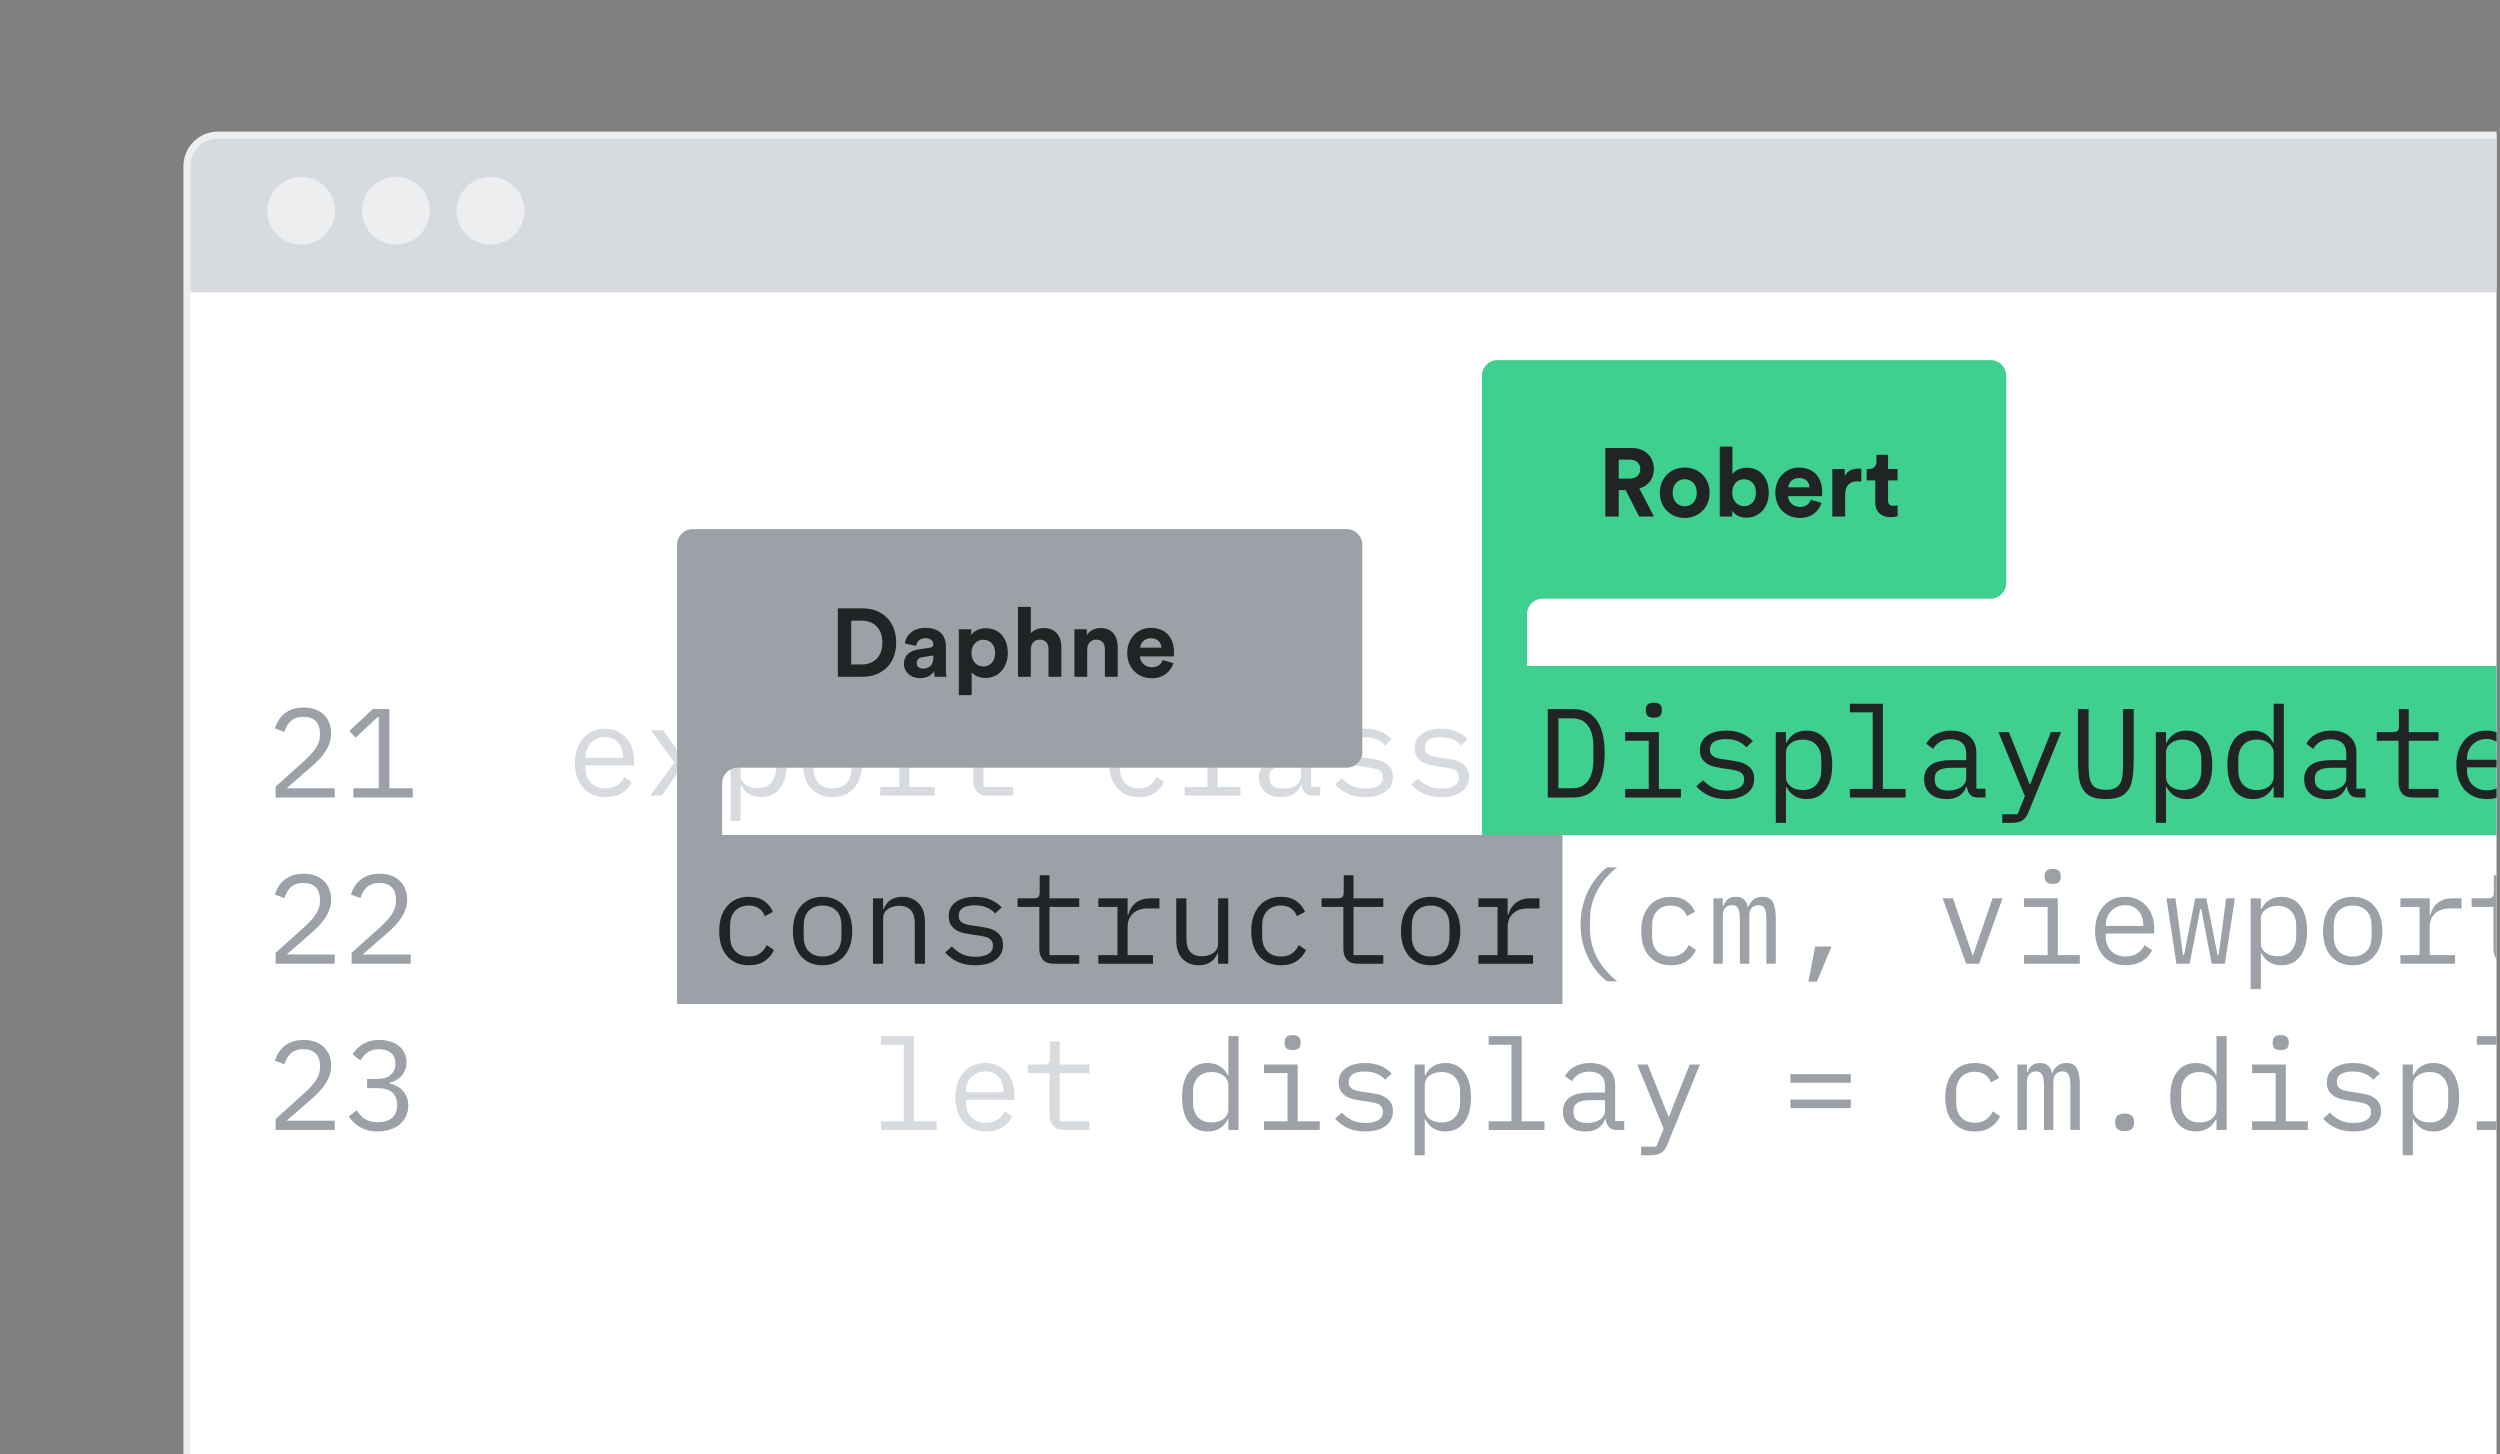 <svg width="361" height="210" viewBox="0 0 361 210" fill="none" xmlns="http://www.w3.org/2000/svg">
<rect x="0" y="0" width="361" height="210" fill="#808080" stroke="none"/>
<g clip-path="url(#clip0_1119_17619)">
<path d="M403.692 312.024H404.192V311.524V24C404.192 21.515 402.177 19.5 399.692 19.5H31.487C29.002 19.5 26.987 21.515 26.987 24V311.524V312.024H27.487H403.692Z" fill="white" stroke="#ECEEF0"/>
<path d="M27.487 24C27.487 21.791 29.278 20 31.487 20H399.692C401.901 20 403.692 21.791 403.692 24V42.211H27.487V24Z" fill="#D7DBDF"/>
<path d="M48.33 115.164H39.8V113.59L44.065 109.746C44.687 109.184 45.2 108.611 45.602 108.025C46.005 107.427 46.206 106.799 46.206 106.14V105.92C46.206 105.151 46.005 104.559 45.602 104.145C45.2 103.717 44.602 103.504 43.808 103.504C43.027 103.504 42.423 103.705 41.996 104.108C41.581 104.498 41.27 105.023 41.063 105.682L39.69 105.17C39.812 104.791 39.977 104.425 40.184 104.071C40.404 103.705 40.678 103.382 41.008 103.101C41.337 102.82 41.734 102.595 42.198 102.424C42.673 102.253 43.223 102.168 43.845 102.168C44.48 102.168 45.041 102.259 45.529 102.442C46.029 102.625 46.444 102.881 46.774 103.211C47.115 103.54 47.372 103.931 47.543 104.382C47.726 104.834 47.817 105.328 47.817 105.865C47.817 106.353 47.744 106.811 47.597 107.238C47.463 107.665 47.268 108.074 47.012 108.464C46.768 108.855 46.469 109.239 46.115 109.618C45.773 109.984 45.389 110.35 44.962 110.716L41.392 113.828H48.33V115.164ZM51.032 115.164V113.828H54.693V103.522H54.565L51.343 106.524L50.446 105.554L53.832 102.387H56.23V113.828H59.598V115.164H51.032ZM48.33 139.164H39.8V137.59L44.065 133.746C44.687 133.184 45.2 132.611 45.602 132.025C46.005 131.427 46.206 130.799 46.206 130.14V129.92C46.206 129.151 46.005 128.559 45.602 128.145C45.2 127.717 44.602 127.504 43.808 127.504C43.027 127.504 42.423 127.705 41.996 128.108C41.581 128.498 41.27 129.023 41.063 129.682L39.69 129.17C39.812 128.791 39.977 128.425 40.184 128.071C40.404 127.705 40.678 127.382 41.008 127.101C41.337 126.82 41.734 126.595 42.198 126.424C42.673 126.253 43.223 126.168 43.845 126.168C44.48 126.168 45.041 126.259 45.529 126.442C46.029 126.625 46.444 126.881 46.774 127.211C47.115 127.54 47.372 127.931 47.543 128.382C47.726 128.834 47.817 129.328 47.817 129.865C47.817 130.353 47.744 130.811 47.597 131.238C47.463 131.665 47.268 132.074 47.012 132.464C46.768 132.855 46.469 133.239 46.115 133.618C45.773 133.984 45.389 134.35 44.962 134.716L41.392 137.828H48.33V139.164ZM59.306 139.164H50.775V137.59L55.041 133.746C55.663 133.184 56.175 132.611 56.578 132.025C56.981 131.427 57.182 130.799 57.182 130.14V129.92C57.182 129.151 56.981 128.559 56.578 128.145C56.175 127.717 55.577 127.504 54.784 127.504C54.003 127.504 53.399 127.705 52.972 128.108C52.557 128.498 52.246 129.023 52.038 129.682L50.666 129.17C50.788 128.791 50.952 128.425 51.16 128.071C51.38 127.705 51.654 127.382 51.984 127.101C52.313 126.82 52.71 126.595 53.173 126.424C53.649 126.253 54.198 126.168 54.821 126.168C55.455 126.168 56.017 126.259 56.505 126.442C57.005 126.625 57.42 126.881 57.75 127.211C58.091 127.54 58.347 127.931 58.518 128.382C58.701 128.834 58.793 129.328 58.793 129.865C58.793 130.353 58.72 130.811 58.573 131.238C58.439 131.665 58.244 132.074 57.988 132.464C57.743 132.855 57.444 133.239 57.091 133.618C56.749 133.984 56.364 134.35 55.937 134.716L52.368 137.828H59.306V139.164ZM48.33 163.164H39.8V161.59L44.065 157.746C44.687 157.184 45.2 156.611 45.602 156.025C46.005 155.427 46.206 154.799 46.206 154.14V153.92C46.206 153.151 46.005 152.559 45.602 152.145C45.2 151.717 44.602 151.504 43.808 151.504C43.027 151.504 42.423 151.705 41.996 152.108C41.581 152.498 41.27 153.023 41.063 153.682L39.69 153.17C39.812 152.791 39.977 152.425 40.184 152.071C40.404 151.705 40.678 151.382 41.008 151.101C41.337 150.82 41.734 150.595 42.198 150.424C42.673 150.253 43.223 150.168 43.845 150.168C44.48 150.168 45.041 150.259 45.529 150.442C46.029 150.625 46.444 150.881 46.774 151.211C47.115 151.54 47.372 151.931 47.543 152.382C47.726 152.834 47.817 153.328 47.817 153.865C47.817 154.353 47.744 154.811 47.597 155.238C47.463 155.665 47.268 156.074 47.012 156.464C46.768 156.855 46.469 157.239 46.115 157.618C45.773 157.984 45.389 158.35 44.962 158.716L41.392 161.828H48.33V163.164ZM54.418 155.805C55.309 155.805 55.974 155.61 56.413 155.22C56.865 154.817 57.091 154.304 57.091 153.682V153.554C57.091 152.871 56.871 152.358 56.432 152.016C56.005 151.675 55.443 151.504 54.748 151.504C54.064 151.504 53.509 151.656 53.082 151.961C52.667 152.254 52.325 152.645 52.057 153.133L50.904 152.254C51.062 151.998 51.258 151.748 51.489 151.504C51.721 151.248 51.99 151.022 52.295 150.827C52.612 150.631 52.972 150.473 53.375 150.351C53.79 150.229 54.26 150.168 54.784 150.168C55.333 150.168 55.846 150.241 56.322 150.387C56.798 150.521 57.213 150.729 57.566 151.01C57.92 151.278 58.195 151.614 58.39 152.016C58.598 152.419 58.701 152.877 58.701 153.389C58.701 153.804 58.634 154.176 58.5 154.506C58.378 154.835 58.201 155.122 57.969 155.366C57.75 155.61 57.487 155.818 57.182 155.989C56.877 156.159 56.554 156.288 56.212 156.373V156.446C56.566 156.519 56.908 156.641 57.237 156.812C57.566 156.971 57.859 157.184 58.116 157.453C58.372 157.709 58.573 158.026 58.72 158.405C58.878 158.771 58.958 159.192 58.958 159.668C58.958 160.217 58.848 160.723 58.628 161.187C58.421 161.639 58.122 162.029 57.731 162.359C57.353 162.676 56.889 162.926 56.34 163.109C55.803 163.292 55.205 163.384 54.546 163.384C53.985 163.384 53.485 163.323 53.045 163.201C52.618 163.079 52.234 162.914 51.892 162.706C51.562 162.499 51.27 162.267 51.013 162.011C50.769 161.755 50.55 161.486 50.354 161.205L51.508 160.327C51.678 160.583 51.855 160.815 52.038 161.022C52.221 161.23 52.429 161.413 52.661 161.572C52.905 161.718 53.179 161.834 53.485 161.919C53.79 162.005 54.144 162.047 54.546 162.047C55.449 162.047 56.139 161.84 56.615 161.425C57.103 161.01 57.347 160.418 57.347 159.65V159.503C57.347 158.746 57.109 158.161 56.633 157.746C56.169 157.331 55.468 157.123 54.528 157.123H53.009V155.805H54.418Z" fill="#9BA1A6"/>
<path d="M43.49 35.313C46.195 35.313 48.387 33.128 48.387 30.433C48.387 27.738 46.195 25.553 43.49 25.553C40.786 25.553 38.594 27.738 38.594 30.433C38.594 33.128 40.786 35.313 43.49 35.313Z" fill="#ECEEF0"/>
<path d="M57.165 35.313C59.87 35.313 62.062 33.128 62.062 30.433C62.062 27.738 59.87 25.553 57.165 25.553C54.461 25.553 52.269 27.738 52.269 30.433C52.269 33.128 54.461 35.313 57.165 35.313Z" fill="#ECEEF0"/>
<path d="M70.831 35.313C73.536 35.313 75.728 33.128 75.728 30.433C75.728 27.738 73.536 25.553 70.831 25.553C68.127 25.553 65.935 27.738 65.935 30.433C65.935 33.128 68.127 35.313 70.831 35.313Z" fill="#ECEEF0"/>
<path d="M228.23 133.471C228.23 132.58 228.328 131.726 228.523 130.909C228.731 130.079 229.005 129.31 229.347 128.602C229.701 127.894 230.11 127.26 230.573 126.698C231.037 126.125 231.525 125.643 232.038 125.252H233.521C232.984 125.655 232.477 126.125 232.001 126.662C231.537 127.187 231.123 127.766 230.756 128.401C230.403 129.023 230.122 129.7 229.914 130.433C229.707 131.153 229.603 131.903 229.603 132.684V134.258C229.603 135.039 229.707 135.796 229.914 136.528C230.122 137.248 230.403 137.925 230.756 138.56C231.123 139.182 231.537 139.756 232.001 140.281C232.477 140.818 232.984 141.287 233.521 141.69H232.038C231.525 141.312 231.037 140.836 230.573 140.262C230.11 139.689 229.701 139.048 229.347 138.34C229.005 137.633 228.731 136.87 228.523 136.052C228.328 135.222 228.23 134.362 228.23 133.471Z" fill="#9BA1A6"/>
<path d="M241.275 139.384C240.591 139.384 239.981 139.268 239.444 139.036C238.919 138.792 238.474 138.456 238.108 138.029C237.742 137.602 237.461 137.083 237.266 136.473C237.083 135.863 236.991 135.186 236.991 134.441C236.991 133.697 237.089 133.02 237.284 132.41C237.479 131.799 237.76 131.281 238.126 130.854C238.492 130.414 238.938 130.079 239.462 129.847C239.987 129.615 240.585 129.499 241.256 129.499C242.172 129.499 242.916 129.7 243.49 130.103C244.063 130.506 244.484 131.031 244.753 131.677L243.581 132.3C243.41 131.812 243.123 131.433 242.721 131.165C242.33 130.896 241.842 130.762 241.256 130.762C240.829 130.762 240.445 130.835 240.103 130.982C239.774 131.116 239.493 131.311 239.261 131.568C239.029 131.824 238.852 132.129 238.73 132.483C238.62 132.837 238.565 133.221 238.565 133.636V135.247C238.565 135.662 238.62 136.046 238.73 136.4C238.852 136.754 239.029 137.059 239.261 137.315C239.493 137.572 239.78 137.773 240.121 137.919C240.463 138.054 240.854 138.121 241.293 138.121C241.927 138.121 242.452 137.974 242.867 137.681C243.282 137.388 243.612 136.986 243.856 136.473L244.899 137.187C244.618 137.822 244.179 138.346 243.581 138.761C242.995 139.176 242.226 139.384 241.275 139.384Z" fill="#9BA1A6"/>
<path d="M247.418 139.164V129.719H248.772V130.817H248.846C248.992 130.451 249.2 130.14 249.468 129.883C249.737 129.627 250.133 129.499 250.658 129.499C251.207 129.499 251.616 129.639 251.884 129.92C252.153 130.189 252.318 130.542 252.379 130.982H252.433C252.604 130.555 252.848 130.201 253.166 129.92C253.483 129.639 253.922 129.499 254.484 129.499C255.252 129.499 255.765 129.768 256.021 130.304C256.29 130.841 256.424 131.61 256.424 132.611V139.164H255.069V132.849C255.069 132.043 254.984 131.488 254.813 131.183C254.654 130.866 254.355 130.707 253.916 130.707C253.526 130.707 253.208 130.835 252.964 131.092C252.72 131.336 252.598 131.714 252.598 132.226V139.164H251.244V132.849C251.244 132.043 251.158 131.488 250.987 131.183C250.829 130.866 250.536 130.707 250.109 130.707C249.718 130.707 249.395 130.835 249.139 131.092C248.894 131.336 248.772 131.714 248.772 132.226V139.164H247.418Z" fill="#9BA1A6"/>
<path d="M262.11 136.675H264.471L262.366 141.745H261.139L262.11 136.675Z" fill="#9BA1A6"/>
<path d="M283.915 139.164L280.528 129.719H282.011L283.366 133.673L284.83 137.938H284.903L286.368 133.673L287.722 129.719H289.168L285.782 139.164H283.915Z" fill="#9BA1A6"/>
<path d="M296.41 127.632C295.983 127.632 295.684 127.547 295.513 127.376C295.342 127.193 295.257 126.967 295.257 126.698V126.406C295.257 126.137 295.342 125.917 295.513 125.747C295.684 125.564 295.983 125.472 296.41 125.472C296.837 125.472 297.136 125.564 297.307 125.747C297.478 125.917 297.563 126.137 297.563 126.406V126.698C297.563 126.967 297.478 127.193 297.307 127.376C297.136 127.547 296.837 127.632 296.41 127.632ZM292.273 137.919H295.678V130.963H292.273V129.719H297.142V137.919H300.327V139.164H292.273V137.919Z" fill="#9BA1A6"/>
<path d="M306.965 139.384C306.281 139.384 305.665 139.268 305.116 139.036C304.579 138.804 304.115 138.475 303.725 138.047C303.346 137.608 303.053 137.089 302.846 136.492C302.639 135.881 302.535 135.204 302.535 134.46C302.535 133.703 302.639 133.02 302.846 132.41C303.066 131.799 303.365 131.281 303.743 130.854C304.121 130.414 304.573 130.079 305.097 129.847C305.634 129.615 306.226 129.499 306.873 129.499C307.508 129.499 308.081 129.615 308.594 129.847C309.118 130.079 309.564 130.402 309.93 130.817C310.296 131.22 310.577 131.702 310.772 132.263C310.967 132.824 311.065 133.441 311.065 134.112V134.807H304.072V135.247C304.072 135.662 304.14 136.046 304.274 136.4C304.408 136.754 304.597 137.059 304.841 137.315C305.097 137.572 305.403 137.773 305.756 137.919C306.123 138.054 306.525 138.121 306.965 138.121C307.599 138.121 308.148 137.974 308.612 137.681C309.076 137.388 309.43 136.986 309.674 136.473L310.754 137.205C310.473 137.84 310.003 138.365 309.344 138.78C308.697 139.182 307.904 139.384 306.965 139.384ZM306.873 130.707C306.47 130.707 306.098 130.78 305.756 130.927C305.415 131.073 305.116 131.275 304.859 131.531C304.615 131.787 304.42 132.092 304.274 132.446C304.14 132.788 304.072 133.166 304.072 133.581V133.709H309.491V133.508C309.491 133.093 309.424 132.715 309.289 132.373C309.167 132.031 308.99 131.738 308.758 131.494C308.539 131.238 308.264 131.043 307.935 130.909C307.617 130.774 307.264 130.707 306.873 130.707Z" fill="#9BA1A6"/>
<path d="M312.833 129.719H314.133L315.213 137.883H315.378L316.988 129.719H318.599L320.21 137.883H320.375L321.455 129.719H322.718L321.272 139.164H319.368L317.867 131.256H317.721L316.183 139.164H314.279L312.833 129.719Z" fill="#9BA1A6"/>
<path d="M324.999 129.719H326.463V131.256H326.536C327.147 130.085 328.117 129.499 329.447 129.499C330.606 129.499 331.509 129.932 332.156 130.799C332.815 131.665 333.145 132.879 333.145 134.441C333.145 136.003 332.815 137.218 332.156 138.084C331.509 138.95 330.606 139.384 329.447 139.384C328.117 139.384 327.147 138.798 326.536 137.626H326.463V142.825H324.999V129.719ZM328.88 138.084C329.734 138.084 330.393 137.828 330.856 137.315C331.332 136.791 331.57 136.101 331.57 135.247V133.636C331.57 132.782 331.332 132.098 330.856 131.586C330.393 131.061 329.734 130.799 328.88 130.799C328.55 130.799 328.239 130.841 327.946 130.927C327.653 131.012 327.397 131.14 327.177 131.311C326.958 131.47 326.781 131.671 326.646 131.915C326.524 132.147 326.463 132.422 326.463 132.739V136.144C326.463 136.461 326.524 136.742 326.646 136.986C326.781 137.218 326.958 137.419 327.177 137.59C327.397 137.748 327.653 137.87 327.946 137.956C328.239 138.041 328.55 138.084 328.88 138.084Z" fill="#9BA1A6"/>
<path d="M339.727 139.384C339.068 139.384 338.47 139.268 337.933 139.036C337.409 138.804 336.957 138.475 336.579 138.047C336.213 137.608 335.932 137.089 335.737 136.492C335.541 135.881 335.444 135.198 335.444 134.441C335.444 133.697 335.541 133.02 335.737 132.41C335.932 131.799 336.213 131.281 336.579 130.854C336.957 130.414 337.409 130.079 337.933 129.847C338.47 129.615 339.068 129.499 339.727 129.499C340.386 129.499 340.978 129.615 341.503 129.847C342.04 130.079 342.491 130.414 342.857 130.854C343.236 131.281 343.522 131.799 343.718 132.41C343.913 133.02 344.01 133.697 344.01 134.441C344.01 135.198 343.913 135.881 343.718 136.492C343.522 137.089 343.236 137.608 342.857 138.047C342.491 138.475 342.04 138.804 341.503 139.036C340.978 139.268 340.386 139.384 339.727 139.384ZM339.727 138.121C340.545 138.121 341.204 137.877 341.704 137.388C342.204 136.9 342.455 136.144 342.455 135.119V133.764C342.455 132.739 342.204 131.982 341.704 131.494C341.204 131.006 340.545 130.762 339.727 130.762C338.91 130.762 338.251 131.006 337.75 131.494C337.25 131.982 337 132.739 337 133.764V135.119C337 136.144 337.25 136.9 337.75 137.388C338.251 137.877 338.91 138.121 339.727 138.121Z" fill="#9BA1A6"/>
<path d="M346.621 137.919H349.385V130.963H346.621V129.719H350.849V132.098H350.941C351.136 131.354 351.502 130.774 352.039 130.359C352.588 129.932 353.284 129.719 354.126 129.719H355.444V131.183H353.668C352.826 131.183 352.143 131.427 351.618 131.915C351.106 132.403 350.849 133.044 350.849 133.837V137.919H354.51V139.164H346.621V137.919Z" fill="#9BA1A6"/>
<path d="M362.136 139.164C361.416 139.164 360.886 138.963 360.544 138.56C360.214 138.157 360.05 137.639 360.05 137.004V130.963H356.901V129.719H359.244C359.561 129.719 359.781 129.658 359.903 129.536C360.037 129.401 360.104 129.176 360.104 128.858V126.387H361.514V129.719H365.816V130.963H361.514V137.919H365.816V139.164H362.136Z" fill="#9BA1A6"/>
<path d="M371.867 136.675H374.229L372.124 141.745H370.897L371.867 136.675Z" fill="#9BA1A6"/>
<path d="M390.634 137.919H393.819V130.963H390.451V129.719H393.819V127.778C393.819 127.144 393.984 126.625 394.313 126.222C394.655 125.82 395.186 125.618 395.906 125.618H399.072V126.863H395.283V129.719H399.072V130.963H395.283V137.919H398.651V139.164H390.634V137.919Z" fill="#9BA1A6"/>
<path d="M405.582 139.384C404.923 139.384 404.325 139.268 403.788 139.036C403.263 138.804 402.812 138.475 402.433 138.047C402.067 137.608 401.787 137.089 401.591 136.492C401.396 135.881 401.299 135.198 401.299 134.441C401.299 133.697 401.396 133.02 401.591 132.41C401.787 131.799 402.067 131.281 402.433 130.854C402.812 130.414 403.263 130.079 403.788 129.847C404.325 129.615 404.923 129.499 405.582 129.499C406.241 129.499 406.833 129.615 407.357 129.847C407.894 130.079 408.346 130.414 408.712 130.854C409.09 131.281 409.377 131.799 409.572 132.41C409.768 133.02 409.865 133.697 409.865 134.441C409.865 135.198 409.768 135.881 409.572 136.492C409.377 137.089 409.09 137.608 408.712 138.047C408.346 138.475 407.894 138.804 407.357 139.036C406.833 139.268 406.241 139.384 405.582 139.384ZM405.582 138.121C406.399 138.121 407.058 137.877 407.559 137.388C408.059 136.9 408.309 136.144 408.309 135.119V133.764C408.309 132.739 408.059 131.982 407.559 131.494C407.058 131.006 406.399 130.762 405.582 130.762C404.764 130.762 404.105 131.006 403.605 131.494C403.105 131.982 402.854 132.739 402.854 133.764V135.119C402.854 136.144 403.105 136.9 403.605 137.388C404.105 137.877 404.764 138.121 405.582 138.121Z" fill="#9BA1A6"/>
<path d="M412.476 137.919H415.24V130.963H412.476V129.719H416.704V132.098H416.796C416.991 131.354 417.357 130.774 417.894 130.359C418.443 129.932 419.139 129.719 419.981 129.719H421.299V131.183H419.523C418.681 131.183 417.998 131.427 417.473 131.915C416.96 132.403 416.704 133.044 416.704 133.837V137.919H420.365V139.164H412.476V137.919Z" fill="#9BA1A6"/>
<path d="M427.863 139.384C427.18 139.384 426.569 139.268 426.032 139.036C425.508 138.792 425.062 138.456 424.696 138.029C424.33 137.602 424.049 137.083 423.854 136.473C423.671 135.863 423.58 135.186 423.58 134.441C423.58 133.697 423.677 133.02 423.872 132.41C424.068 131.799 424.348 131.281 424.714 130.854C425.081 130.414 425.526 130.079 426.051 129.847C426.575 129.615 427.173 129.499 427.845 129.499C428.76 129.499 429.504 129.7 430.078 130.103C430.651 130.506 431.072 131.031 431.341 131.677L430.169 132.3C429.998 131.812 429.712 131.433 429.309 131.165C428.918 130.896 428.43 130.762 427.845 130.762C427.417 130.762 427.033 130.835 426.691 130.982C426.362 131.116 426.081 131.311 425.849 131.568C425.618 131.824 425.441 132.129 425.319 132.483C425.209 132.837 425.154 133.221 425.154 133.636V135.247C425.154 135.662 425.209 136.046 425.319 136.4C425.441 136.754 425.618 137.059 425.849 137.315C426.081 137.572 426.368 137.773 426.71 137.919C427.051 138.054 427.442 138.121 427.881 138.121C428.516 138.121 429.041 137.974 429.455 137.681C429.87 137.388 430.2 136.986 430.444 136.473L431.487 137.187C431.207 137.822 430.767 138.346 430.169 138.761C429.584 139.176 428.815 139.384 427.863 139.384Z" fill="#9BA1A6"/>
<path d="M438.674 139.384C437.991 139.384 437.374 139.268 436.825 139.036C436.288 138.804 435.824 138.475 435.434 138.047C435.056 137.608 434.763 137.089 434.555 136.492C434.348 135.881 434.244 135.204 434.244 134.46C434.244 133.703 434.348 133.02 434.555 132.41C434.775 131.799 435.074 131.281 435.452 130.854C435.831 130.414 436.282 130.079 436.807 129.847C437.344 129.615 437.936 129.499 438.582 129.499C439.217 129.499 439.791 129.615 440.303 129.847C440.828 130.079 441.273 130.402 441.639 130.817C442.005 131.22 442.286 131.702 442.481 132.263C442.677 132.824 442.774 133.441 442.774 134.112V134.807H435.782V135.247C435.782 135.662 435.849 136.046 435.983 136.4C436.117 136.754 436.307 137.059 436.551 137.315C436.807 137.572 437.112 137.773 437.466 137.919C437.832 138.054 438.235 138.121 438.674 138.121C439.309 138.121 439.858 137.974 440.321 137.681C440.785 137.388 441.139 136.986 441.383 136.473L442.463 137.205C442.182 137.84 441.713 138.365 441.054 138.78C440.407 139.182 439.614 139.384 438.674 139.384ZM438.582 130.707C438.18 130.707 437.808 130.78 437.466 130.927C437.124 131.073 436.825 131.275 436.569 131.531C436.325 131.787 436.13 132.092 435.983 132.446C435.849 132.788 435.782 133.166 435.782 133.581V133.709H441.2V133.508C441.2 133.093 441.133 132.715 440.999 132.373C440.877 132.031 440.7 131.738 440.468 131.494C440.248 131.238 439.974 131.043 439.644 130.909C439.327 130.774 438.973 130.707 438.582 130.707Z" fill="#9BA1A6"/>
<path d="M451.224 133.471C451.224 134.362 451.12 135.222 450.913 136.052C450.717 136.87 450.443 137.633 450.089 138.34C449.747 139.048 449.345 139.689 448.881 140.262C448.417 140.836 447.929 141.312 447.417 141.69H445.934C446.459 141.287 446.959 140.818 447.435 140.281C447.911 139.756 448.326 139.182 448.68 138.56C449.046 137.925 449.332 137.248 449.54 136.528C449.747 135.796 449.851 135.039 449.851 134.258V132.684C449.851 131.903 449.747 131.153 449.54 130.433C449.332 129.7 449.046 129.023 448.68 128.401C448.326 127.766 447.911 127.187 447.435 126.662C446.959 126.125 446.459 125.655 445.934 125.252H447.417C447.929 125.643 448.417 126.125 448.881 126.698C449.345 127.26 449.747 127.894 450.089 128.602C450.443 129.31 450.717 130.079 450.913 130.909C451.12 131.726 451.224 132.58 451.224 133.471Z" fill="#9BA1A6"/>
<path d="M471.784 141.69C471.272 141.69 470.887 141.544 470.631 141.251C470.375 140.97 470.247 140.616 470.247 140.189V139.036C470.247 138.706 470.277 138.42 470.338 138.176C470.411 137.932 470.497 137.712 470.595 137.517C470.692 137.321 470.802 137.15 470.924 137.004C471.046 136.845 471.162 136.699 471.272 136.565C471.479 136.321 471.62 136.113 471.693 135.942C471.778 135.759 471.821 135.57 471.821 135.375C471.821 134.911 471.607 134.576 471.18 134.368C470.753 134.148 470.125 134.039 469.295 134.039H467.867V132.904H469.295C470.125 132.904 470.753 132.8 471.18 132.593C471.607 132.373 471.821 132.031 471.821 131.568C471.821 131.372 471.778 131.189 471.693 131.018C471.62 130.835 471.479 130.622 471.272 130.378C471.162 130.243 471.046 130.103 470.924 129.957C470.802 129.798 470.692 129.627 470.595 129.444C470.497 129.249 470.411 129.029 470.338 128.785C470.277 128.529 470.247 128.236 470.247 127.907V126.753C470.247 126.326 470.375 125.972 470.631 125.692C470.887 125.399 471.272 125.252 471.784 125.252H475.006V126.387H471.51V127.797C471.51 128.297 471.583 128.681 471.729 128.95C471.876 129.218 472.047 129.481 472.242 129.737C472.449 130.005 472.645 130.286 472.828 130.579C473.011 130.86 473.102 131.195 473.102 131.586C473.102 132.098 472.919 132.513 472.553 132.831C472.199 133.148 471.711 133.349 471.089 133.435V133.508C471.711 133.593 472.199 133.795 472.553 134.112C472.919 134.429 473.102 134.844 473.102 135.357C473.102 135.747 473.011 136.089 472.828 136.382C472.645 136.662 472.449 136.937 472.242 137.205C472.047 137.462 471.876 137.724 471.729 137.993C471.583 138.261 471.51 138.645 471.51 139.146V140.555H475.006V141.69H471.784Z" fill="#9BA1A6"/>
<path d="M177.379 161.626H177.305C176.695 162.798 175.725 163.384 174.395 163.384C173.236 163.384 172.326 162.95 171.667 162.084C171.021 161.218 170.697 160.003 170.697 158.441C170.697 156.879 171.021 155.665 171.667 154.799C172.326 153.932 173.236 153.499 174.395 153.499C175.725 153.499 176.695 154.085 177.305 155.256H177.379V149.618H178.843V163.164H177.379V161.626ZM174.962 162.084C175.292 162.084 175.603 162.041 175.896 161.956C176.189 161.87 176.445 161.748 176.665 161.59C176.884 161.419 177.055 161.218 177.177 160.986C177.311 160.742 177.379 160.461 177.379 160.144V156.739C177.379 156.422 177.311 156.147 177.177 155.915C177.055 155.671 176.884 155.47 176.665 155.311C176.445 155.14 176.189 155.012 175.896 154.927C175.603 154.841 175.292 154.799 174.962 154.799C174.108 154.799 173.443 155.061 172.967 155.586C172.503 156.098 172.271 156.782 172.271 157.636V159.247C172.271 160.101 172.503 160.79 172.967 161.315C173.443 161.828 174.108 162.084 174.962 162.084Z" fill="#9BA1A6"/>
<path d="M186.652 151.632C186.225 151.632 185.926 151.547 185.755 151.376C185.584 151.193 185.499 150.967 185.499 150.698V150.406C185.499 150.137 185.584 149.917 185.755 149.747C185.926 149.564 186.225 149.472 186.652 149.472C187.079 149.472 187.378 149.564 187.549 149.747C187.72 149.917 187.805 150.137 187.805 150.406V150.698C187.805 150.967 187.72 151.193 187.549 151.376C187.378 151.547 187.079 151.632 186.652 151.632ZM182.515 161.919H185.92V154.963H182.515V153.719H187.384V161.919H190.569V163.164H182.515V161.919Z" fill="#9BA1A6"/>
<path d="M197.152 163.384C196.163 163.384 195.309 163.219 194.589 162.889C193.881 162.548 193.277 162.096 192.777 161.535L193.765 160.675C194.217 161.15 194.711 161.517 195.248 161.773C195.785 162.029 196.432 162.157 197.188 162.157C197.921 162.157 198.519 162.029 198.982 161.773C199.458 161.504 199.696 161.089 199.696 160.528C199.696 160.284 199.647 160.083 199.55 159.924C199.464 159.753 199.342 159.619 199.184 159.521C199.025 159.424 198.848 159.351 198.653 159.302C198.458 159.241 198.25 159.192 198.03 159.155L196.548 158.936C196.218 158.887 195.858 158.82 195.468 158.734C195.089 158.649 194.742 158.515 194.424 158.332C194.107 158.136 193.839 157.88 193.619 157.563C193.412 157.245 193.308 156.831 193.308 156.318C193.308 155.842 193.399 155.433 193.582 155.092C193.778 154.738 194.046 154.445 194.388 154.213C194.729 153.969 195.132 153.792 195.596 153.682C196.06 153.56 196.566 153.499 197.115 153.499C197.969 153.499 198.708 153.633 199.33 153.902C199.965 154.17 200.508 154.542 200.959 155.018L200.007 155.915C199.898 155.781 199.757 155.647 199.586 155.513C199.428 155.366 199.226 155.238 198.982 155.128C198.75 155.006 198.476 154.909 198.159 154.835C197.841 154.762 197.475 154.725 197.06 154.725C196.316 154.725 195.742 154.854 195.34 155.11C194.949 155.366 194.754 155.738 194.754 156.226C194.754 156.471 194.797 156.678 194.882 156.849C194.98 157.007 195.108 157.136 195.266 157.233C195.425 157.331 195.602 157.41 195.797 157.471C196.005 157.52 196.212 157.563 196.42 157.599L197.902 157.819C198.244 157.868 198.604 157.935 198.982 158.02C199.361 158.106 199.708 158.246 200.026 158.441C200.343 158.624 200.605 158.875 200.813 159.192C201.032 159.509 201.142 159.924 201.142 160.437C201.142 161.376 200.776 162.102 200.044 162.615C199.324 163.127 198.36 163.384 197.152 163.384Z" fill="#9BA1A6"/>
<path d="M204.265 153.719H205.73V155.256H205.803C206.413 154.085 207.383 153.499 208.713 153.499C209.873 153.499 210.776 153.932 211.423 154.799C212.081 155.665 212.411 156.879 212.411 158.441C212.411 160.003 212.081 161.218 211.423 162.084C210.776 162.95 209.873 163.384 208.713 163.384C207.383 163.384 206.413 162.798 205.803 161.626H205.73V166.825H204.265V153.719ZM208.146 162.084C209 162.084 209.659 161.828 210.123 161.315C210.599 160.79 210.837 160.101 210.837 159.247V157.636C210.837 156.782 210.599 156.098 210.123 155.586C209.659 155.061 209 154.799 208.146 154.799C207.816 154.799 207.505 154.841 207.212 154.927C206.919 155.012 206.663 155.14 206.444 155.311C206.224 155.47 206.047 155.671 205.913 155.915C205.791 156.147 205.73 156.422 205.73 156.739V160.144C205.73 160.461 205.791 160.742 205.913 160.986C206.047 161.218 206.224 161.419 206.444 161.59C206.663 161.748 206.919 161.87 207.212 161.956C207.505 162.041 207.816 162.084 208.146 162.084Z" fill="#9BA1A6"/>
<path d="M214.966 161.919H218.261V150.863H214.966V149.618H219.726V161.919H223.021V163.164H214.966V161.919Z" fill="#9BA1A6"/>
<path d="M233.539 163.164C232.965 163.164 232.556 163.018 232.312 162.725C232.068 162.432 231.916 162.066 231.855 161.626H231.763C231.556 162.176 231.22 162.609 230.756 162.926C230.305 163.231 229.695 163.384 228.926 163.384C227.938 163.384 227.15 163.127 226.565 162.615C225.979 162.102 225.686 161.401 225.686 160.51C225.686 159.631 226.003 158.954 226.638 158.478C227.285 158.002 228.322 157.764 229.75 157.764H231.763V156.831C231.763 156.135 231.568 155.616 231.177 155.275C230.787 154.921 230.232 154.744 229.512 154.744C228.877 154.744 228.359 154.872 227.956 155.128C227.553 155.372 227.23 155.708 226.986 156.135L225.997 155.403C226.119 155.159 226.284 154.921 226.491 154.689C226.699 154.457 226.955 154.256 227.26 154.085C227.565 153.902 227.913 153.761 228.304 153.664C228.694 153.554 229.127 153.499 229.603 153.499C230.714 153.499 231.592 153.78 232.239 154.341C232.898 154.902 233.228 155.683 233.228 156.684V161.883H234.546V163.164H233.539ZM229.182 162.157C229.561 162.157 229.902 162.115 230.207 162.029C230.525 161.932 230.799 161.809 231.031 161.663C231.263 161.504 231.44 161.321 231.562 161.114C231.696 160.894 231.763 160.662 231.763 160.418V158.862H229.75C228.871 158.862 228.23 158.984 227.828 159.228C227.425 159.473 227.224 159.826 227.224 160.29V160.675C227.224 161.163 227.394 161.535 227.736 161.791C228.09 162.035 228.572 162.157 229.182 162.157Z" fill="#9BA1A6"/>
<path d="M244.002 153.719H245.466L240.78 165.232C240.671 165.501 240.549 165.733 240.414 165.928C240.28 166.136 240.121 166.3 239.938 166.422C239.755 166.557 239.536 166.654 239.279 166.715C239.023 166.788 238.718 166.825 238.364 166.825H236.973V165.58H239.17L240.231 162.981L236.424 153.719H237.925L239.517 157.673L240.927 161.26H241L242.41 157.673L244.002 153.719Z" fill="#9BA1A6"/>
<path d="M258.54 156.355V155.11H267.253V156.355H258.54ZM258.54 160.016V158.771H267.253V160.016H258.54Z" fill="#9BA1A6"/>
<path d="M285.178 163.384C284.494 163.384 283.884 163.268 283.347 163.036C282.823 162.792 282.377 162.456 282.011 162.029C281.645 161.602 281.364 161.083 281.169 160.473C280.986 159.863 280.894 159.186 280.894 158.441C280.894 157.697 280.992 157.02 281.187 156.41C281.383 155.799 281.663 155.281 282.029 154.854C282.395 154.414 282.841 154.079 283.366 153.847C283.89 153.615 284.488 153.499 285.159 153.499C286.075 153.499 286.819 153.7 287.393 154.103C287.966 154.506 288.387 155.031 288.656 155.677L287.484 156.3C287.313 155.812 287.027 155.433 286.624 155.165C286.233 154.896 285.745 154.762 285.159 154.762C284.732 154.762 284.348 154.835 284.006 154.982C283.677 155.116 283.396 155.311 283.164 155.568C282.932 155.824 282.755 156.129 282.633 156.483C282.524 156.837 282.469 157.221 282.469 157.636V159.247C282.469 159.662 282.524 160.046 282.633 160.4C282.755 160.754 282.932 161.059 283.164 161.315C283.396 161.572 283.683 161.773 284.025 161.919C284.366 162.054 284.757 162.121 285.196 162.121C285.831 162.121 286.355 161.974 286.77 161.681C287.185 161.388 287.515 160.986 287.759 160.473L288.802 161.187C288.521 161.822 288.082 162.346 287.484 162.761C286.898 163.176 286.13 163.384 285.178 163.384Z" fill="#9BA1A6"/>
<path d="M291.321 163.164V153.719H292.676V154.817H292.749C292.895 154.451 293.103 154.14 293.371 153.883C293.64 153.627 294.036 153.499 294.561 153.499C295.11 153.499 295.519 153.639 295.787 153.92C296.056 154.189 296.221 154.542 296.282 154.982H296.337C296.507 154.555 296.751 154.201 297.069 153.92C297.386 153.639 297.825 153.499 298.387 153.499C299.156 153.499 299.668 153.768 299.924 154.304C300.193 154.841 300.327 155.61 300.327 156.611V163.164H298.972V156.849C298.972 156.043 298.887 155.488 298.716 155.183C298.558 154.866 298.259 154.707 297.819 154.707C297.429 154.707 297.111 154.835 296.867 155.092C296.623 155.336 296.501 155.714 296.501 156.226V163.164H295.147V156.849C295.147 156.043 295.061 155.488 294.89 155.183C294.732 154.866 294.439 154.707 294.012 154.707C293.621 154.707 293.298 154.835 293.042 155.092C292.798 155.336 292.676 155.714 292.676 156.226V163.164H291.321Z" fill="#9BA1A6"/>
<path d="M306.8 163.329C306.299 163.329 305.946 163.225 305.738 163.018C305.543 162.81 305.445 162.548 305.445 162.23V161.901C305.445 161.584 305.543 161.321 305.738 161.114C305.946 160.906 306.299 160.803 306.8 160.803C307.3 160.803 307.648 160.906 307.843 161.114C308.051 161.321 308.154 161.584 308.154 161.901V162.23C308.154 162.548 308.051 162.81 307.843 163.018C307.648 163.225 307.3 163.329 306.8 163.329Z" fill="#9BA1A6"/>
<path d="M320.064 161.626H319.99C319.38 162.798 318.41 163.384 317.08 163.384C315.921 163.384 315.012 162.95 314.353 162.084C313.706 161.218 313.382 160.003 313.382 158.441C313.382 156.879 313.706 155.665 314.353 154.799C315.012 153.932 315.921 153.499 317.08 153.499C318.41 153.499 319.38 154.085 319.99 155.256H320.064V149.618H321.528V163.164H320.064V161.626ZM317.647 162.084C317.977 162.084 318.288 162.041 318.581 161.956C318.874 161.87 319.13 161.748 319.35 161.59C319.569 161.419 319.74 161.218 319.862 160.986C319.997 160.742 320.064 160.461 320.064 160.144V156.739C320.064 156.422 319.997 156.147 319.862 155.915C319.74 155.671 319.569 155.47 319.35 155.311C319.13 155.14 318.874 155.012 318.581 154.927C318.288 154.841 317.977 154.799 317.647 154.799C316.793 154.799 316.128 155.061 315.652 155.586C315.189 156.098 314.957 156.782 314.957 157.636V159.247C314.957 160.101 315.189 160.79 315.652 161.315C316.128 161.828 316.793 162.084 317.647 162.084Z" fill="#9BA1A6"/>
<path d="M329.337 151.632C328.91 151.632 328.611 151.547 328.44 151.376C328.269 151.193 328.184 150.967 328.184 150.698V150.406C328.184 150.137 328.269 149.917 328.44 149.747C328.611 149.564 328.91 149.472 329.337 149.472C329.764 149.472 330.063 149.564 330.234 149.747C330.405 149.917 330.49 150.137 330.49 150.406V150.698C330.49 150.967 330.405 151.193 330.234 151.376C330.063 151.547 329.764 151.632 329.337 151.632ZM325.2 161.919H328.605V154.963H325.2V153.719H330.069V161.919H333.254V163.164H325.2V161.919Z" fill="#9BA1A6"/>
<path d="M339.837 163.384C338.849 163.384 337.994 163.219 337.274 162.889C336.567 162.548 335.962 162.096 335.462 161.535L336.451 160.675C336.902 161.15 337.396 161.517 337.933 161.773C338.47 162.029 339.117 162.157 339.874 162.157C340.606 162.157 341.204 162.029 341.667 161.773C342.143 161.504 342.381 161.089 342.381 160.528C342.381 160.284 342.333 160.083 342.235 159.924C342.15 159.753 342.027 159.619 341.869 159.521C341.71 159.424 341.533 159.351 341.338 159.302C341.143 159.241 340.935 159.192 340.716 159.155L339.233 158.936C338.903 158.887 338.543 158.82 338.153 158.734C337.775 158.649 337.427 158.515 337.11 158.332C336.792 158.136 336.524 157.88 336.304 157.563C336.097 157.245 335.993 156.831 335.993 156.318C335.993 155.842 336.084 155.433 336.268 155.092C336.463 154.738 336.731 154.445 337.073 154.213C337.415 153.969 337.817 153.792 338.281 153.682C338.745 153.56 339.251 153.499 339.8 153.499C340.655 153.499 341.393 153.633 342.015 153.902C342.65 154.17 343.193 154.542 343.644 155.018L342.693 155.915C342.583 155.781 342.442 155.647 342.272 155.513C342.113 155.366 341.912 155.238 341.667 155.128C341.436 155.006 341.161 154.909 340.844 154.835C340.526 154.762 340.16 154.725 339.745 154.725C339.001 154.725 338.428 154.854 338.025 155.11C337.634 155.366 337.439 155.738 337.439 156.226C337.439 156.471 337.482 156.678 337.567 156.849C337.665 157.007 337.793 157.136 337.952 157.233C338.11 157.331 338.287 157.41 338.482 157.471C338.69 157.52 338.897 157.563 339.105 157.599L340.587 157.819C340.929 157.868 341.289 157.935 341.667 158.02C342.046 158.106 342.394 158.246 342.711 158.441C343.028 158.624 343.291 158.875 343.498 159.192C343.718 159.509 343.827 159.924 343.827 160.437C343.827 161.376 343.461 162.102 342.729 162.615C342.009 163.127 341.045 163.384 339.837 163.384Z" fill="#9BA1A6"/>
<path d="M346.95 153.719H348.415V155.256H348.488C349.098 154.085 350.068 153.499 351.399 153.499C352.558 153.499 353.461 153.932 354.108 154.799C354.767 155.665 355.096 156.879 355.096 158.441C355.096 160.003 354.767 161.218 354.108 162.084C353.461 162.95 352.558 163.384 351.399 163.384C350.068 163.384 349.098 162.798 348.488 161.626H348.415V166.825H346.95V153.719ZM350.831 162.084C351.685 162.084 352.344 161.828 352.808 161.315C353.284 160.79 353.522 160.101 353.522 159.247V157.636C353.522 156.782 353.284 156.098 352.808 155.586C352.344 155.061 351.685 154.799 350.831 154.799C350.502 154.799 350.19 154.841 349.898 154.927C349.605 155.012 349.348 155.14 349.129 155.311C348.909 155.47 348.732 155.671 348.598 155.915C348.476 156.147 348.415 156.422 348.415 156.739V160.144C348.415 160.461 348.476 160.742 348.598 160.986C348.732 161.218 348.909 161.419 349.129 161.59C349.348 161.748 349.605 161.87 349.898 161.956C350.19 162.041 350.502 162.084 350.831 162.084Z" fill="#9BA1A6"/>
<path d="M357.652 161.919H360.947V150.863H357.652V149.618H362.411V161.919H365.706V163.164H357.652V161.919Z" fill="#9BA1A6"/>
<path d="M376.224 163.164C375.65 163.164 375.242 163.018 374.998 162.725C374.753 162.432 374.601 162.066 374.54 161.626H374.448C374.241 162.176 373.905 162.609 373.442 162.926C372.99 163.231 372.38 163.384 371.611 163.384C370.623 163.384 369.836 163.127 369.25 162.615C368.664 162.102 368.371 161.401 368.371 160.51C368.371 159.631 368.688 158.954 369.323 158.478C369.97 158.002 371.007 157.764 372.435 157.764H374.448V156.831C374.448 156.135 374.253 155.616 373.863 155.275C373.472 154.921 372.917 154.744 372.197 154.744C371.562 154.744 371.044 154.872 370.641 155.128C370.238 155.372 369.915 155.708 369.671 156.135L368.682 155.403C368.804 155.159 368.969 154.921 369.177 154.689C369.384 154.457 369.64 154.256 369.945 154.085C370.25 153.902 370.598 153.761 370.989 153.664C371.379 153.554 371.812 153.499 372.288 153.499C373.399 153.499 374.278 153.78 374.924 154.341C375.583 154.902 375.913 155.683 375.913 156.684V161.883H377.231V163.164H376.224ZM371.867 162.157C372.246 162.157 372.587 162.115 372.892 162.029C373.21 161.932 373.484 161.809 373.716 161.663C373.948 161.504 374.125 161.321 374.247 161.114C374.381 160.894 374.448 160.662 374.448 160.418V158.862H372.435C371.556 158.862 370.916 158.984 370.513 159.228C370.11 159.473 369.909 159.826 369.909 160.29V160.675C369.909 161.163 370.08 161.535 370.421 161.791C370.775 162.035 371.257 162.157 371.867 162.157Z" fill="#9BA1A6"/>
<path d="M386.687 153.719H388.152L383.466 165.232C383.356 165.501 383.234 165.733 383.099 165.928C382.965 166.136 382.807 166.3 382.624 166.422C382.44 166.557 382.221 166.654 381.965 166.715C381.708 166.788 381.403 166.825 381.049 166.825H379.658V165.58H381.855L382.916 162.981L379.109 153.719H380.61L382.203 157.673L383.612 161.26H383.685L385.095 157.673L386.687 153.719Z" fill="#9BA1A6"/>
<path d="M127.209 161.919H130.504V150.863H127.209V149.618H131.968V161.919H135.263V163.164H127.209V161.919Z" fill="#D7DBDF"/>
<path d="M142.377 163.384C141.693 163.384 141.077 163.268 140.528 163.036C139.991 162.804 139.527 162.475 139.137 162.047C138.758 161.608 138.465 161.089 138.258 160.492C138.051 159.881 137.947 159.204 137.947 158.46C137.947 157.703 138.051 157.02 138.258 156.41C138.478 155.799 138.777 155.281 139.155 154.854C139.533 154.414 139.985 154.079 140.509 153.847C141.046 153.615 141.638 153.499 142.285 153.499C142.92 153.499 143.493 153.615 144.006 153.847C144.53 154.079 144.976 154.402 145.342 154.817C145.708 155.22 145.989 155.702 146.184 156.263C146.379 156.824 146.477 157.441 146.477 158.112V158.807H139.484V159.247C139.484 159.662 139.552 160.046 139.686 160.4C139.82 160.754 140.009 161.059 140.253 161.315C140.509 161.571 140.815 161.773 141.168 161.919C141.535 162.054 141.937 162.121 142.377 162.121C143.011 162.121 143.56 161.974 144.024 161.681C144.488 161.388 144.842 160.986 145.086 160.473L146.166 161.205C145.885 161.84 145.415 162.365 144.756 162.78C144.109 163.182 143.316 163.384 142.377 163.384ZM142.285 154.707C141.882 154.707 141.51 154.78 141.168 154.927C140.827 155.073 140.528 155.275 140.272 155.531C140.027 155.787 139.832 156.092 139.686 156.446C139.552 156.788 139.484 157.166 139.484 157.581V157.709H144.903V157.508C144.903 157.093 144.836 156.715 144.701 156.373C144.579 156.031 144.402 155.738 144.17 155.494C143.951 155.238 143.676 155.043 143.347 154.909C143.029 154.774 142.676 154.707 142.285 154.707Z" fill="#D7DBDF"/>
<path d="M153.645 163.164C152.925 163.164 152.394 162.963 152.053 162.56C151.723 162.157 151.558 161.639 151.558 161.004V154.963H148.41V153.719H150.753C151.07 153.719 151.29 153.658 151.412 153.536C151.546 153.401 151.613 153.176 151.613 152.858V150.387H153.023V153.719H157.325V154.963H153.023V161.919H157.325V163.164H153.645Z" fill="#D7DBDF"/>
<path d="M87.449 115.107C86.766 115.107 86.15 114.991 85.6 114.76C85.064 114.528 84.6 114.198 84.209 113.771C83.831 113.332 83.538 112.813 83.331 112.215C83.123 111.605 83.019 110.928 83.019 110.183C83.019 109.427 83.123 108.743 83.331 108.133C83.55 107.523 83.849 107.004 84.228 106.577C84.606 106.138 85.058 105.802 85.582 105.57C86.119 105.339 86.711 105.223 87.358 105.223C87.992 105.223 88.566 105.339 89.078 105.57C89.603 105.802 90.049 106.126 90.415 106.541C90.781 106.943 91.061 107.425 91.257 107.987C91.452 108.548 91.55 109.164 91.55 109.836V110.531H84.557V110.97C84.557 111.385 84.624 111.77 84.758 112.124C84.893 112.478 85.082 112.783 85.326 113.039C85.582 113.295 85.887 113.496 86.241 113.643C86.607 113.777 87.01 113.844 87.449 113.844C88.084 113.844 88.633 113.698 89.097 113.405C89.561 113.112 89.914 112.709 90.158 112.197L91.238 112.929C90.958 113.564 90.488 114.088 89.829 114.503C89.182 114.906 88.389 115.107 87.449 115.107ZM87.358 106.431C86.955 106.431 86.583 106.504 86.241 106.65C85.9 106.797 85.6 106.998 85.344 107.255C85.1 107.511 84.905 107.816 84.758 108.17C84.624 108.511 84.557 108.89 84.557 109.305V109.433H89.975V109.231C89.975 108.817 89.908 108.438 89.774 108.097C89.652 107.755 89.475 107.462 89.243 107.218C89.023 106.962 88.749 106.766 88.419 106.632C88.102 106.498 87.748 106.431 87.358 106.431Z" fill="#D7DBDF"/>
<path d="M93.885 114.888L97.4 110.092L93.977 105.442H95.734L97.162 107.438L98.297 109.012H98.37L99.469 107.438L100.878 105.442H102.562L99.102 110.073L102.654 114.888H100.896L99.304 112.673L98.224 111.172H98.15L97.107 112.673L95.57 114.888H93.885Z" fill="#D7DBDF"/>
<path d="M105.484 105.442H106.948V106.98H107.021C107.631 105.808 108.602 105.223 109.932 105.223C111.091 105.223 111.994 105.656 112.641 106.522C113.3 107.389 113.629 108.603 113.629 110.165C113.629 111.727 113.3 112.941 112.641 113.808C111.994 114.674 111.091 115.107 109.932 115.107C108.602 115.107 107.631 114.522 107.021 113.35H106.948V118.549H105.484V105.442ZM109.364 113.808C110.218 113.808 110.877 113.551 111.341 113.039C111.817 112.514 112.055 111.825 112.055 110.97V109.36C112.055 108.505 111.817 107.822 111.341 107.309C110.877 106.785 110.218 106.522 109.364 106.522C109.035 106.522 108.724 106.565 108.431 106.65C108.138 106.736 107.882 106.864 107.662 107.035C107.442 107.194 107.265 107.395 107.131 107.639C107.009 107.871 106.948 108.145 106.948 108.463V111.867C106.948 112.185 107.009 112.465 107.131 112.709C107.265 112.941 107.442 113.143 107.662 113.313C107.882 113.472 108.138 113.594 108.431 113.68C108.724 113.765 109.035 113.808 109.364 113.808Z" fill="#D7DBDF"/>
<path d="M120.212 115.107C119.553 115.107 118.955 114.991 118.418 114.76C117.893 114.528 117.442 114.198 117.063 113.771C116.697 113.332 116.417 112.813 116.221 112.215C116.026 111.605 115.929 110.922 115.929 110.165C115.929 109.421 116.026 108.743 116.221 108.133C116.417 107.523 116.697 107.004 117.063 106.577C117.442 106.138 117.893 105.802 118.418 105.57C118.955 105.339 119.553 105.223 120.212 105.223C120.871 105.223 121.463 105.339 121.987 105.57C122.524 105.802 122.976 106.138 123.342 106.577C123.72 107.004 124.007 107.523 124.202 108.133C124.398 108.743 124.495 109.421 124.495 110.165C124.495 110.922 124.398 111.605 124.202 112.215C124.007 112.813 123.72 113.332 123.342 113.771C122.976 114.198 122.524 114.528 121.987 114.76C121.463 114.991 120.871 115.107 120.212 115.107ZM120.212 113.844C121.03 113.844 121.689 113.6 122.189 113.112C122.689 112.624 122.939 111.867 122.939 110.842V109.488C122.939 108.463 122.689 107.706 122.189 107.218C121.689 106.73 121.03 106.486 120.212 106.486C119.394 106.486 118.735 106.73 118.235 107.218C117.735 107.706 117.484 108.463 117.484 109.488V110.842C117.484 111.867 117.735 112.624 118.235 113.112C118.735 113.6 119.394 113.844 120.212 113.844Z" fill="#D7DBDF"/>
<path d="M127.106 113.643H129.87V106.687H127.106V105.442H131.334V107.822H131.426C131.621 107.078 131.987 106.498 132.524 106.083C133.073 105.656 133.769 105.442 134.611 105.442H135.929V106.907H134.153C133.311 106.907 132.628 107.151 132.103 107.639C131.59 108.127 131.334 108.768 131.334 109.561V113.643H134.995V114.888H127.106V113.643Z" fill="#D7DBDF"/>
<path d="M142.621 114.888C141.901 114.888 141.37 114.686 141.029 114.284C140.699 113.881 140.534 113.362 140.534 112.728V106.687H137.386V105.442H139.729C140.046 105.442 140.266 105.381 140.388 105.259C140.522 105.125 140.589 104.899 140.589 104.582V102.111H141.999V105.442H146.3V106.687H141.999V113.643H146.3V114.888H142.621Z" fill="#D7DBDF"/>
<path d="M164.445 115.107C163.761 115.107 163.151 114.991 162.614 114.76C162.089 114.515 161.644 114.18 161.278 113.753C160.912 113.326 160.631 112.807 160.436 112.197C160.253 111.587 160.161 110.909 160.161 110.165C160.161 109.421 160.259 108.743 160.454 108.133C160.649 107.523 160.93 107.004 161.296 106.577C161.662 106.138 162.108 105.802 162.632 105.57C163.157 105.339 163.755 105.223 164.426 105.223C165.341 105.223 166.086 105.424 166.659 105.827C167.233 106.229 167.654 106.754 167.922 107.401L166.751 108.023C166.58 107.535 166.293 107.157 165.891 106.888C165.5 106.62 165.012 106.486 164.426 106.486C163.999 106.486 163.615 106.559 163.273 106.705C162.944 106.84 162.663 107.035 162.431 107.291C162.199 107.547 162.022 107.852 161.9 108.206C161.79 108.56 161.735 108.945 161.735 109.36V110.97C161.735 111.385 161.79 111.77 161.9 112.124C162.022 112.478 162.199 112.783 162.431 113.039C162.663 113.295 162.95 113.496 163.291 113.643C163.633 113.777 164.024 113.844 164.463 113.844C165.097 113.844 165.622 113.698 166.037 113.405C166.452 113.112 166.781 112.709 167.026 112.197L168.069 112.911C167.788 113.545 167.349 114.07 166.751 114.485C166.165 114.9 165.396 115.107 164.445 115.107Z" fill="#D7DBDF"/>
<path d="M171.064 113.643H174.359V102.587H171.064V101.342H175.823V113.643H179.118V114.888H171.064V113.643Z" fill="#D7DBDF"/>
<path d="M189.636 114.888C189.063 114.888 188.654 114.741 188.41 114.448C188.166 114.155 188.013 113.789 187.952 113.35H187.86C187.653 113.899 187.317 114.332 186.854 114.65C186.402 114.955 185.792 115.107 185.023 115.107C184.035 115.107 183.248 114.851 182.662 114.339C182.076 113.826 181.783 113.124 181.783 112.233C181.783 111.355 182.101 110.678 182.735 110.202C183.382 109.726 184.419 109.488 185.847 109.488H187.86V108.554C187.86 107.859 187.665 107.34 187.275 106.998C186.884 106.644 186.329 106.467 185.609 106.467C184.974 106.467 184.456 106.596 184.053 106.852C183.65 107.096 183.327 107.431 183.083 107.859L182.094 107.126C182.216 106.882 182.381 106.644 182.589 106.412C182.796 106.181 183.052 105.979 183.357 105.808C183.663 105.625 184.01 105.485 184.401 105.387C184.791 105.278 185.225 105.223 185.701 105.223C186.811 105.223 187.69 105.503 188.336 106.065C188.995 106.626 189.325 107.407 189.325 108.408V113.606H190.643V114.888H189.636ZM185.279 113.881C185.658 113.881 185.999 113.838 186.305 113.753C186.622 113.655 186.896 113.533 187.128 113.387C187.36 113.228 187.537 113.045 187.659 112.838C187.793 112.618 187.86 112.386 187.86 112.142V110.586H185.847C184.968 110.586 184.328 110.708 183.925 110.952C183.522 111.196 183.321 111.55 183.321 112.014V112.398C183.321 112.886 183.492 113.259 183.833 113.515C184.187 113.759 184.669 113.881 185.279 113.881Z" fill="#D7DBDF"/>
<path d="M197.152 115.107C196.164 115.107 195.31 114.943 194.59 114.613C193.882 114.271 193.278 113.82 192.777 113.259L193.766 112.398C194.217 112.874 194.712 113.24 195.249 113.496C195.785 113.753 196.432 113.881 197.189 113.881C197.921 113.881 198.519 113.753 198.983 113.496C199.459 113.228 199.697 112.813 199.697 112.252C199.697 112.008 199.648 111.806 199.55 111.648C199.465 111.477 199.343 111.343 199.184 111.245C199.025 111.147 198.848 111.074 198.653 111.025C198.458 110.964 198.251 110.915 198.031 110.879L196.548 110.659C196.219 110.61 195.859 110.543 195.468 110.458C195.09 110.372 194.742 110.238 194.425 110.055C194.108 109.86 193.839 109.604 193.619 109.286C193.412 108.969 193.308 108.554 193.308 108.042C193.308 107.566 193.4 107.157 193.583 106.815C193.778 106.461 194.046 106.168 194.388 105.937C194.73 105.693 195.133 105.516 195.596 105.406C196.06 105.284 196.566 105.223 197.116 105.223C197.97 105.223 198.708 105.357 199.33 105.625C199.965 105.894 200.508 106.266 200.96 106.742L200.008 107.639C199.898 107.505 199.758 107.37 199.587 107.236C199.428 107.09 199.227 106.962 198.983 106.852C198.751 106.73 198.476 106.632 198.159 106.559C197.842 106.486 197.476 106.449 197.061 106.449C196.316 106.449 195.743 106.577 195.34 106.834C194.95 107.09 194.754 107.462 194.754 107.95C194.754 108.194 194.797 108.402 194.882 108.572C194.98 108.731 195.108 108.859 195.267 108.957C195.425 109.054 195.602 109.134 195.798 109.195C196.005 109.244 196.213 109.286 196.42 109.323L197.903 109.543C198.244 109.591 198.604 109.659 198.983 109.744C199.361 109.829 199.709 109.97 200.026 110.165C200.343 110.348 200.606 110.598 200.813 110.915C201.033 111.233 201.143 111.648 201.143 112.16C201.143 113.1 200.777 113.826 200.044 114.339C199.324 114.851 198.36 115.107 197.152 115.107Z" fill="#D7DBDF"/>
<path d="M208.128 115.107C207.14 115.107 206.285 114.943 205.565 114.613C204.858 114.271 204.253 113.82 203.753 113.259L204.742 112.398C205.193 112.874 205.687 113.24 206.224 113.496C206.761 113.753 207.408 113.881 208.165 113.881C208.897 113.881 209.495 113.753 209.958 113.496C210.434 113.228 210.672 112.813 210.672 112.252C210.672 112.008 210.624 111.806 210.526 111.648C210.441 111.477 210.318 111.343 210.16 111.245C210.001 111.147 209.824 111.074 209.629 111.025C209.434 110.964 209.226 110.915 209.007 110.879L207.524 110.659C207.194 110.61 206.834 110.543 206.444 110.458C206.066 110.372 205.718 110.238 205.401 110.055C205.083 109.86 204.815 109.604 204.595 109.286C204.388 108.969 204.284 108.554 204.284 108.042C204.284 107.566 204.375 107.157 204.559 106.815C204.754 106.461 205.022 106.168 205.364 105.937C205.706 105.693 206.108 105.516 206.572 105.406C207.036 105.284 207.542 105.223 208.091 105.223C208.946 105.223 209.684 105.357 210.306 105.625C210.941 105.894 211.484 106.266 211.935 106.742L210.984 107.639C210.874 107.505 210.733 107.37 210.563 107.236C210.404 107.09 210.203 106.962 209.958 106.852C209.727 106.73 209.452 106.632 209.135 106.559C208.817 106.486 208.451 106.449 208.036 106.449C207.292 106.449 206.719 106.577 206.316 106.834C205.925 107.09 205.73 107.462 205.73 107.95C205.73 108.194 205.773 108.402 205.858 108.572C205.956 108.731 206.084 108.859 206.243 108.957C206.401 109.054 206.578 109.134 206.773 109.195C206.981 109.244 207.188 109.286 207.396 109.323L208.879 109.543C209.22 109.591 209.58 109.659 209.958 109.744C210.337 109.829 210.685 109.97 211.002 110.165C211.319 110.348 211.582 110.598 211.789 110.915C212.009 111.233 212.118 111.648 212.118 112.16C212.118 113.1 211.752 113.826 211.02 114.339C210.3 114.851 209.336 115.107 208.128 115.107Z" fill="#D7DBDF"/>
<path fill-rule="evenodd" clip-rule="evenodd" d="M196.715 108.618V78.644C196.715 77.411 195.708 76.406 194.47 76.406H100.018C98.78 76.406 97.772 77.411 97.772 78.644V137.416C97.772 137.447 97.773 137.479 97.774 137.51V144.977H225.617V120.571H104.279V113.094C104.279 111.861 105.287 110.856 106.525 110.856H194.47C195.708 110.856 196.715 109.852 196.715 108.618Z" fill="#9BA1A6"/>
<path d="M108.133 139.384C107.45 139.384 106.839 139.268 106.302 139.036C105.778 138.792 105.332 138.456 104.966 138.029C104.6 137.602 104.319 137.083 104.124 136.473C103.941 135.863 103.85 135.186 103.85 134.441C103.85 133.697 103.947 133.02 104.142 132.41C104.338 131.799 104.618 131.281 104.985 130.854C105.351 130.414 105.796 130.079 106.321 129.847C106.846 129.615 107.443 129.499 108.115 129.499C109.03 129.499 109.774 129.7 110.348 130.103C110.921 130.506 111.342 131.031 111.611 131.677L110.439 132.3C110.269 131.812 109.982 131.433 109.579 131.165C109.189 130.896 108.7 130.762 108.115 130.762C107.688 130.762 107.303 130.835 106.961 130.982C106.632 131.116 106.351 131.311 106.119 131.567C105.888 131.824 105.711 132.129 105.589 132.483C105.479 132.837 105.424 133.221 105.424 133.636V135.247C105.424 135.662 105.479 136.046 105.589 136.4C105.711 136.754 105.888 137.059 106.119 137.315C106.351 137.571 106.638 137.773 106.98 137.919C107.321 138.054 107.712 138.121 108.151 138.121C108.786 138.121 109.311 137.974 109.725 137.681C110.14 137.388 110.47 136.986 110.714 136.473L111.757 137.187C111.477 137.822 111.037 138.346 110.439 138.761C109.854 139.176 109.085 139.384 108.133 139.384Z" fill="#202425"/>
<path d="M118.779 139.384C118.12 139.384 117.522 139.268 116.985 139.036C116.461 138.804 116.009 138.475 115.631 138.047C115.265 137.608 114.984 137.089 114.789 136.492C114.594 135.881 114.496 135.198 114.496 134.441C114.496 133.697 114.594 133.02 114.789 132.41C114.984 131.799 115.265 131.281 115.631 130.854C116.009 130.414 116.461 130.079 116.985 129.847C117.522 129.615 118.12 129.499 118.779 129.499C119.438 129.499 120.03 129.615 120.555 129.847C121.092 130.079 121.543 130.414 121.909 130.854C122.288 131.281 122.574 131.799 122.77 132.41C122.965 133.02 123.063 133.697 123.063 134.441C123.063 135.198 122.965 135.881 122.77 136.492C122.574 137.089 122.288 137.608 121.909 138.047C121.543 138.475 121.092 138.804 120.555 139.036C120.03 139.268 119.438 139.384 118.779 139.384ZM118.779 138.121C119.597 138.121 120.256 137.877 120.756 137.388C121.257 136.9 121.507 136.144 121.507 135.119V133.764C121.507 132.739 121.257 131.982 120.756 131.494C120.256 131.006 119.597 130.762 118.779 130.762C117.962 130.762 117.303 131.006 116.802 131.494C116.302 131.982 116.052 132.739 116.052 133.764V135.119C116.052 136.144 116.302 136.9 116.802 137.388C117.303 137.877 117.962 138.121 118.779 138.121Z" fill="#202425"/>
<path d="M126.057 139.164V129.719H127.522V131.256H127.595C127.693 131.024 127.815 130.805 127.961 130.597C128.108 130.378 128.285 130.189 128.492 130.03C128.712 129.871 128.968 129.743 129.261 129.645C129.554 129.548 129.895 129.499 130.286 129.499C131.274 129.499 132.068 129.816 132.666 130.451C133.263 131.073 133.562 131.958 133.562 133.105V139.164H132.098V133.361C132.098 132.495 131.909 131.854 131.531 131.439C131.152 131.012 130.597 130.799 129.865 130.799C129.572 130.799 129.285 130.835 129.005 130.909C128.724 130.982 128.474 131.092 128.254 131.238C128.034 131.384 127.857 131.574 127.723 131.805C127.589 132.037 127.522 132.306 127.522 132.611V139.164H126.057Z" fill="#202425"/>
<path d="M140.841 139.384C139.852 139.384 138.998 139.219 138.278 138.889C137.57 138.548 136.966 138.096 136.466 137.535L137.454 136.675C137.906 137.15 138.4 137.517 138.937 137.773C139.474 138.029 140.121 138.157 140.877 138.157C141.609 138.157 142.207 138.029 142.671 137.773C143.147 137.504 143.385 137.089 143.385 136.528C143.385 136.284 143.336 136.083 143.239 135.924C143.153 135.753 143.031 135.619 142.872 135.521C142.714 135.424 142.537 135.35 142.342 135.302C142.146 135.241 141.939 135.192 141.719 135.155L140.237 134.936C139.907 134.887 139.547 134.82 139.157 134.734C138.778 134.649 138.43 134.515 138.113 134.332C137.796 134.136 137.527 133.88 137.308 133.563C137.1 133.245 136.997 132.831 136.997 132.318C136.997 131.842 137.088 131.433 137.271 131.092C137.466 130.738 137.735 130.445 138.077 130.213C138.418 129.969 138.821 129.792 139.285 129.682C139.748 129.56 140.255 129.499 140.804 129.499C141.658 129.499 142.397 129.633 143.019 129.902C143.653 130.17 144.197 130.542 144.648 131.018L143.696 131.915C143.586 131.781 143.446 131.647 143.275 131.513C143.117 131.366 142.915 131.238 142.671 131.128C142.439 131.006 142.165 130.909 141.847 130.835C141.53 130.762 141.164 130.725 140.749 130.725C140.005 130.725 139.431 130.854 139.028 131.11C138.638 131.366 138.443 131.738 138.443 132.226C138.443 132.471 138.485 132.678 138.571 132.849C138.668 133.007 138.797 133.136 138.955 133.233C139.114 133.331 139.291 133.41 139.486 133.471C139.694 133.52 139.901 133.563 140.108 133.599L141.591 133.819C141.933 133.868 142.293 133.935 142.671 134.02C143.049 134.106 143.397 134.246 143.715 134.441C144.032 134.624 144.294 134.875 144.502 135.192C144.721 135.509 144.831 135.924 144.831 136.437C144.831 137.376 144.465 138.102 143.733 138.615C143.013 139.127 142.049 139.384 140.841 139.384Z" fill="#202425"/>
<path d="M152.164 139.164C151.444 139.164 150.913 138.963 150.572 138.56C150.242 138.157 150.077 137.639 150.077 137.004V130.963H146.929V129.719H149.272C149.589 129.719 149.809 129.658 149.931 129.536C150.065 129.401 150.132 129.176 150.132 128.858V126.387H151.542V129.719H155.843V130.963H151.542V137.919H155.843V139.164H152.164Z" fill="#202425"/>
<path d="M158.6 137.919H161.364V130.963H158.6V129.719H162.829V132.098H162.92C163.116 131.354 163.482 130.774 164.019 130.359C164.568 129.932 165.263 129.719 166.105 129.719H167.423V131.183H165.648C164.806 131.183 164.122 131.427 163.598 131.915C163.085 132.403 162.829 133.044 162.829 133.837V137.919H166.49V139.164H158.6V137.919Z" fill="#202425"/>
<path d="M175.891 137.626H175.818C175.721 137.858 175.598 138.084 175.452 138.304C175.306 138.511 175.123 138.694 174.903 138.853C174.695 139.011 174.445 139.14 174.152 139.237C173.86 139.335 173.518 139.384 173.127 139.384C172.139 139.384 171.346 139.072 170.748 138.45C170.15 137.816 169.851 136.925 169.851 135.778V129.719H171.315V135.521C171.315 136.388 171.504 137.035 171.883 137.462C172.261 137.877 172.816 138.084 173.548 138.084C173.841 138.084 174.128 138.047 174.409 137.974C174.689 137.901 174.939 137.791 175.159 137.645C175.379 137.498 175.556 137.315 175.69 137.096C175.824 136.864 175.891 136.589 175.891 136.272V129.719H177.356V139.164H175.891V137.626Z" fill="#202425"/>
<path d="M184.963 139.384C184.28 139.384 183.67 139.268 183.133 139.036C182.608 138.792 182.163 138.456 181.797 138.029C181.431 137.602 181.15 137.083 180.955 136.473C180.772 135.863 180.68 135.186 180.68 134.441C180.68 133.697 180.778 133.02 180.973 132.41C181.168 131.799 181.449 131.281 181.815 130.854C182.181 130.414 182.626 130.079 183.151 129.847C183.676 129.615 184.274 129.499 184.945 129.499C185.86 129.499 186.605 129.7 187.178 130.103C187.752 130.506 188.173 131.031 188.441 131.677L187.27 132.3C187.099 131.812 186.812 131.433 186.41 131.165C186.019 130.896 185.531 130.762 184.945 130.762C184.518 130.762 184.134 130.835 183.792 130.982C183.462 131.116 183.182 131.311 182.95 131.567C182.718 131.824 182.541 132.129 182.419 132.483C182.309 132.837 182.254 133.221 182.254 133.636V135.247C182.254 135.662 182.309 136.046 182.419 136.4C182.541 136.754 182.718 137.059 182.95 137.315C183.182 137.571 183.469 137.773 183.81 137.919C184.152 138.054 184.542 138.121 184.982 138.121C185.616 138.121 186.141 137.974 186.556 137.681C186.971 137.388 187.3 136.986 187.544 136.473L188.588 137.187C188.307 137.822 187.868 138.346 187.27 138.761C186.684 139.176 185.915 139.384 184.963 139.384Z" fill="#202425"/>
<path d="M196.067 139.164C195.347 139.164 194.816 138.963 194.475 138.56C194.145 138.157 193.981 137.639 193.981 137.004V130.963H190.832V129.719H193.175C193.492 129.719 193.712 129.658 193.834 129.536C193.968 129.401 194.035 129.176 194.035 128.858V126.387H195.445V129.719H199.747V130.963H195.445V137.919H199.747V139.164H196.067Z" fill="#202425"/>
<path d="M206.585 139.384C205.927 139.384 205.329 139.268 204.792 139.036C204.267 138.804 203.815 138.475 203.437 138.047C203.071 137.608 202.79 137.089 202.595 136.492C202.4 135.881 202.302 135.198 202.302 134.441C202.302 133.697 202.4 133.02 202.595 132.41C202.79 131.799 203.071 131.281 203.437 130.854C203.815 130.414 204.267 130.079 204.792 129.847C205.329 129.615 205.927 129.499 206.585 129.499C207.244 129.499 207.836 129.615 208.361 129.847C208.898 130.079 209.35 130.414 209.716 130.854C210.094 131.281 210.381 131.799 210.576 132.41C210.771 133.02 210.869 133.697 210.869 134.441C210.869 135.198 210.771 135.881 210.576 136.492C210.381 137.089 210.094 137.608 209.716 138.047C209.35 138.475 208.898 138.804 208.361 139.036C207.836 139.268 207.244 139.384 206.585 139.384ZM206.585 138.121C207.403 138.121 208.062 137.877 208.562 137.388C209.063 136.9 209.313 136.144 209.313 135.119V133.764C209.313 132.739 209.063 131.982 208.562 131.494C208.062 131.006 207.403 130.762 206.585 130.762C205.768 130.762 205.109 131.006 204.609 131.494C204.108 131.982 203.858 132.739 203.858 133.764V135.119C203.858 136.144 204.108 136.9 204.609 137.388C205.109 137.877 205.768 138.121 206.585 138.121Z" fill="#202425"/>
<path d="M213.479 137.919H216.243V130.963H213.479V129.719H217.708V132.098H217.799C217.994 131.354 218.361 130.774 218.898 130.359C219.447 129.932 220.142 129.719 220.984 129.719H222.302V131.183H220.527C219.685 131.183 219.001 131.427 218.477 131.915C217.964 132.403 217.708 133.044 217.708 133.837V137.919H221.369V139.164H213.479V137.919Z" fill="#202425"/>
<path d="M122.91 95.946V89.628H124.458C126.076 89.628 127.415 90.646 127.415 92.794C127.415 94.942 126.062 95.946 124.444 95.946H122.91ZM124.514 97.731C127.331 97.731 129.409 95.918 129.409 92.794C129.409 89.67 127.345 87.843 124.528 87.843H120.985V97.731H124.514ZM130.519 95.862C130.519 96.936 131.412 97.926 132.876 97.926C133.895 97.926 134.55 97.452 134.899 96.908C134.899 97.173 134.927 97.55 134.968 97.731H136.67C136.628 97.494 136.586 97.006 136.586 96.643V93.268C136.586 91.887 135.777 90.66 133.602 90.66C131.761 90.66 130.771 91.846 130.659 92.919L132.305 93.268C132.36 92.668 132.807 92.152 133.616 92.152C134.397 92.152 134.773 92.557 134.773 93.045C134.773 93.282 134.648 93.477 134.257 93.533L132.57 93.784C131.426 93.951 130.519 94.635 130.519 95.862ZM133.267 96.546C132.667 96.546 132.374 96.155 132.374 95.751C132.374 95.221 132.751 94.956 133.225 94.886L134.773 94.649V94.956C134.773 96.169 134.048 96.546 133.267 96.546ZM140.311 100.381V97.061C140.646 97.522 141.343 97.898 142.291 97.898C144.23 97.898 145.527 96.364 145.527 94.286C145.527 92.25 144.369 90.716 142.361 90.716C141.329 90.716 140.562 91.176 140.255 91.706V90.869H138.456V100.381H140.311ZM143.7 94.3C143.7 95.527 142.947 96.239 141.998 96.239C141.05 96.239 140.283 95.513 140.283 94.3C140.283 93.087 141.05 92.376 141.998 92.376C142.947 92.376 143.7 93.087 143.7 94.3ZM148.85 93.7C148.892 92.947 149.352 92.362 150.133 92.362C151.026 92.362 151.403 92.961 151.403 93.728V97.731H153.258V93.407C153.258 91.901 152.449 90.688 150.705 90.688C150.05 90.688 149.297 90.911 148.85 91.441V87.634H146.996V97.731H148.85V93.7ZM156.995 93.784C156.995 92.989 157.469 92.362 158.278 92.362C159.171 92.362 159.547 92.961 159.547 93.728V97.731H161.402V93.407C161.402 91.901 160.621 90.688 158.92 90.688C158.18 90.688 157.358 91.009 156.939 91.72V90.869H155.14V97.731H156.995V93.784ZM164.638 93.519C164.679 92.891 165.209 92.166 166.172 92.166C167.232 92.166 167.678 92.836 167.706 93.519H164.638ZM167.887 95.304C167.664 95.918 167.19 96.35 166.325 96.35C165.405 96.35 164.638 95.695 164.596 94.788H169.505C169.505 94.76 169.533 94.481 169.533 94.216C169.533 92.013 168.264 90.66 166.144 90.66C164.386 90.66 162.769 92.083 162.769 94.272C162.769 96.587 164.428 97.94 166.311 97.94C167.999 97.94 169.086 96.95 169.435 95.764L167.887 95.304Z" fill="#202425"/>
<path fill-rule="evenodd" clip-rule="evenodd" d="M289.694 84.212V54.238C289.694 53.004 288.686 52 287.448 52H216.241C215.003 52 213.995 53.004 213.995 54.238V96.164H213.994V120.571H377.866V96.164H220.502V88.688C220.502 87.454 221.509 86.45 222.747 86.45H287.448C288.686 86.45 289.694 85.446 289.694 84.212Z" fill="#3FCF8E"/>
<path d="M223.497 102.387H227.066C228.628 102.387 229.794 102.924 230.562 103.998C231.331 105.072 231.716 106.664 231.716 108.776C231.716 110.887 231.331 112.479 230.562 113.553C229.794 114.627 228.628 115.164 227.066 115.164H223.497V102.387ZM226.993 113.828C228.018 113.828 228.787 113.474 229.299 112.766C229.824 112.058 230.087 111.058 230.087 109.764V107.787C230.087 106.494 229.824 105.493 229.299 104.785C228.787 104.077 228.018 103.724 226.993 103.724H225.034V113.828H226.993ZM238.811 103.632C238.384 103.632 238.085 103.547 237.914 103.376C237.743 103.193 237.658 102.967 237.658 102.698V102.406C237.658 102.137 237.743 101.917 237.914 101.747C238.085 101.564 238.384 101.472 238.811 101.472C239.238 101.472 239.537 101.564 239.708 101.747C239.879 101.917 239.964 102.137 239.964 102.406V102.698C239.964 102.967 239.879 103.193 239.708 103.376C239.537 103.547 239.238 103.632 238.811 103.632ZM234.674 113.919H238.079V106.963H234.674V105.719H239.543V113.919H242.728V115.164H234.674V113.919ZM249.311 115.384C248.322 115.384 247.468 115.219 246.748 114.889C246.04 114.548 245.436 114.096 244.936 113.535L245.924 112.675C246.376 113.151 246.87 113.517 247.407 113.773C247.944 114.029 248.591 114.157 249.347 114.157C250.079 114.157 250.677 114.029 251.141 113.773C251.617 113.504 251.855 113.09 251.855 112.528C251.855 112.284 251.806 112.083 251.709 111.924C251.623 111.753 251.501 111.619 251.343 111.521C251.184 111.424 251.007 111.351 250.812 111.302C250.616 111.241 250.409 111.192 250.189 111.155L248.707 110.936C248.377 110.887 248.017 110.82 247.627 110.734C247.248 110.649 246.901 110.515 246.583 110.332C246.266 110.136 245.997 109.88 245.778 109.563C245.57 109.245 245.467 108.831 245.467 108.318C245.467 107.842 245.558 107.433 245.741 107.092C245.936 106.738 246.205 106.445 246.547 106.213C246.888 105.969 247.291 105.792 247.755 105.682C248.218 105.56 248.725 105.499 249.274 105.499C250.128 105.499 250.867 105.633 251.489 105.902C252.124 106.17 252.667 106.542 253.118 107.018L252.166 107.915C252.056 107.781 251.916 107.647 251.745 107.513C251.587 107.366 251.385 107.238 251.141 107.128C250.909 107.006 250.635 106.909 250.317 106.835C250 106.762 249.634 106.726 249.219 106.726C248.475 106.726 247.901 106.854 247.498 107.11C247.108 107.366 246.913 107.738 246.913 108.227C246.913 108.471 246.955 108.678 247.041 108.849C247.138 109.008 247.267 109.136 247.425 109.233C247.584 109.331 247.761 109.41 247.956 109.471C248.164 109.52 248.371 109.563 248.578 109.599L250.061 109.819C250.403 109.868 250.763 109.935 251.141 110.02C251.519 110.106 251.867 110.246 252.185 110.441C252.502 110.624 252.764 110.875 252.972 111.192C253.191 111.509 253.301 111.924 253.301 112.437C253.301 113.376 252.935 114.102 252.203 114.615C251.483 115.127 250.519 115.384 249.311 115.384ZM256.424 105.719H257.889V107.256H257.962C258.572 106.085 259.542 105.499 260.872 105.499C262.032 105.499 262.935 105.932 263.581 106.799C264.24 107.665 264.57 108.879 264.57 110.441C264.57 112.003 264.24 113.218 263.581 114.084C262.935 114.951 262.032 115.384 260.872 115.384C259.542 115.384 258.572 114.798 257.962 113.626H257.889V118.825H256.424V105.719ZM260.305 114.084C261.159 114.084 261.818 113.828 262.282 113.315C262.758 112.791 262.996 112.101 262.996 111.247V109.636C262.996 108.782 262.758 108.098 262.282 107.586C261.818 107.061 261.159 106.799 260.305 106.799C259.975 106.799 259.664 106.841 259.371 106.927C259.078 107.012 258.822 107.14 258.602 107.311C258.383 107.47 258.206 107.671 258.072 107.915C257.95 108.147 257.889 108.422 257.889 108.739V112.144C257.889 112.461 257.95 112.742 258.072 112.986C258.206 113.218 258.383 113.419 258.602 113.59C258.822 113.748 259.078 113.871 259.371 113.956C259.664 114.041 259.975 114.084 260.305 114.084ZM267.125 113.919H270.42V102.863H267.125V101.618H271.885V113.919H275.179V115.164H267.125V113.919ZM285.698 115.164C285.124 115.164 284.715 115.018 284.471 114.725C284.227 114.432 284.075 114.066 284.014 113.626H283.922C283.715 114.176 283.379 114.609 282.915 114.926C282.464 115.231 281.854 115.384 281.085 115.384C280.096 115.384 279.309 115.127 278.723 114.615C278.138 114.102 277.845 113.401 277.845 112.51C277.845 111.631 278.162 110.954 278.797 110.478C279.443 110.002 280.481 109.764 281.909 109.764H283.922V108.831C283.922 108.135 283.727 107.616 283.336 107.275C282.946 106.921 282.391 106.744 281.671 106.744C281.036 106.744 280.517 106.872 280.115 107.128C279.712 107.372 279.389 107.708 279.144 108.135L278.156 107.403C278.278 107.159 278.443 106.921 278.65 106.689C278.858 106.457 279.114 106.256 279.419 106.085C279.724 105.902 280.072 105.761 280.462 105.664C280.853 105.554 281.286 105.499 281.762 105.499C282.873 105.499 283.751 105.78 284.398 106.341C285.057 106.902 285.386 107.683 285.386 108.684V113.883H286.704V115.164H285.698ZM281.341 114.157C281.719 114.157 282.061 114.115 282.366 114.029C282.683 113.932 282.958 113.81 283.19 113.663C283.422 113.504 283.599 113.321 283.721 113.114C283.855 112.894 283.922 112.662 283.922 112.418V110.862H281.909C281.03 110.862 280.389 110.984 279.987 111.229C279.584 111.473 279.382 111.826 279.382 112.29V112.675C279.382 113.163 279.553 113.535 279.895 113.791C280.249 114.035 280.731 114.157 281.341 114.157ZM296.161 105.719H297.625L292.939 117.233C292.829 117.501 292.707 117.733 292.573 117.928C292.439 118.136 292.28 118.3 292.097 118.422C291.914 118.557 291.694 118.654 291.438 118.715C291.182 118.788 290.877 118.825 290.523 118.825H289.132V117.58H291.328L292.39 114.981L288.583 105.719H290.084L291.676 109.673L293.086 113.26H293.159L294.568 109.673L296.161 105.719ZM301.59 102.387V110.057C301.59 110.679 301.609 111.235 301.645 111.723C301.682 112.211 301.779 112.632 301.938 112.986C302.097 113.327 302.341 113.59 302.67 113.773C303.012 113.956 303.482 114.047 304.08 114.047C304.678 114.047 305.141 113.956 305.471 113.773C305.813 113.59 306.063 113.327 306.221 112.986C306.38 112.632 306.478 112.211 306.514 111.723C306.551 111.235 306.569 110.679 306.569 110.057V102.387H308.107V109.691C308.107 110.643 308.058 111.473 307.96 112.18C307.875 112.888 307.686 113.48 307.393 113.956C307.112 114.432 306.703 114.792 306.167 115.036C305.642 115.268 304.946 115.384 304.08 115.384C303.213 115.384 302.512 115.268 301.975 115.036C301.45 114.792 301.041 114.432 300.748 113.956C300.468 113.48 300.278 112.888 300.181 112.18C300.095 111.473 300.053 110.643 300.053 109.691V102.387H301.59ZM311.303 105.719H312.767V107.256H312.841C313.451 106.085 314.421 105.499 315.751 105.499C316.91 105.499 317.813 105.932 318.46 106.799C319.119 107.665 319.449 108.879 319.449 110.441C319.449 112.003 319.119 113.218 318.46 114.084C317.813 114.951 316.91 115.384 315.751 115.384C314.421 115.384 313.451 114.798 312.841 113.626H312.767V118.825H311.303V105.719ZM315.184 114.084C316.038 114.084 316.697 113.828 317.161 113.315C317.637 112.791 317.874 112.101 317.874 111.247V109.636C317.874 108.782 317.637 108.098 317.161 107.586C316.697 107.061 316.038 106.799 315.184 106.799C314.854 106.799 314.543 106.841 314.25 106.927C313.957 107.012 313.701 107.14 313.481 107.311C313.262 107.47 313.085 107.671 312.95 107.915C312.828 108.147 312.767 108.422 312.767 108.739V112.144C312.767 112.461 312.828 112.742 312.95 112.986C313.085 113.218 313.262 113.419 313.481 113.59C313.701 113.748 313.957 113.871 314.25 113.956C314.543 114.041 314.854 114.084 315.184 114.084ZM328.319 113.626H328.246C327.636 114.798 326.666 115.384 325.336 115.384C324.176 115.384 323.267 114.951 322.608 114.084C321.962 113.218 321.638 112.003 321.638 110.441C321.638 108.879 321.962 107.665 322.608 106.799C323.267 105.932 324.176 105.499 325.336 105.499C326.666 105.499 327.636 106.085 328.246 107.256H328.319V101.618H329.784V115.164H328.319V113.626ZM325.903 114.084C326.233 114.084 326.544 114.041 326.837 113.956C327.13 113.871 327.386 113.748 327.606 113.59C327.825 113.419 327.996 113.218 328.118 112.986C328.252 112.742 328.319 112.461 328.319 112.144V108.739C328.319 108.422 328.252 108.147 328.118 107.915C327.996 107.671 327.825 107.47 327.606 107.311C327.386 107.14 327.13 107.012 326.837 106.927C326.544 106.841 326.233 106.799 325.903 106.799C325.049 106.799 324.384 107.061 323.908 107.586C323.444 108.098 323.212 108.782 323.212 109.636V111.247C323.212 112.101 323.444 112.791 323.908 113.315C324.384 113.828 325.049 114.084 325.903 114.084ZM340.577 115.164C340.003 115.164 339.594 115.018 339.35 114.725C339.106 114.432 338.954 114.066 338.892 113.626H338.801C338.594 114.176 338.258 114.609 337.794 114.926C337.343 115.231 336.733 115.384 335.964 115.384C334.975 115.384 334.188 115.127 333.602 114.615C333.017 114.102 332.724 113.401 332.724 112.51C332.724 111.631 333.041 110.954 333.676 110.478C334.322 110.002 335.36 109.764 336.787 109.764H338.801V108.831C338.801 108.135 338.606 107.616 338.215 107.275C337.825 106.921 337.269 106.744 336.549 106.744C335.915 106.744 335.396 106.872 334.994 107.128C334.591 107.372 334.267 107.708 334.023 108.135L333.035 107.403C333.157 107.159 333.322 106.921 333.529 106.689C333.737 106.457 333.993 106.256 334.298 106.085C334.603 105.902 334.951 105.761 335.341 105.664C335.732 105.554 336.165 105.499 336.641 105.499C337.751 105.499 338.63 105.78 339.277 106.341C339.936 106.902 340.265 107.683 340.265 108.684V113.883H341.583V115.164H340.577ZM336.22 114.157C336.598 114.157 336.94 114.115 337.245 114.029C337.562 113.932 337.837 113.81 338.069 113.663C338.301 113.504 338.478 113.321 338.6 113.114C338.734 112.894 338.801 112.662 338.801 112.418V110.862H336.787C335.909 110.862 335.268 110.984 334.865 111.229C334.463 111.473 334.261 111.826 334.261 112.29V112.675C334.261 113.163 334.432 113.535 334.774 113.791C335.128 114.035 335.61 114.157 336.22 114.157ZM348.44 115.164C347.721 115.164 347.19 114.963 346.848 114.56C346.518 114.157 346.354 113.639 346.354 113.004V106.963H343.205V105.719H345.548C345.866 105.719 346.085 105.658 346.207 105.536C346.342 105.401 346.409 105.176 346.409 104.858V102.387H347.818V105.719H352.12V106.963H347.818V113.919H352.12V115.164H348.44ZM359.123 115.384C358.44 115.384 357.824 115.268 357.275 115.036C356.738 114.804 356.274 114.475 355.883 114.047C355.505 113.608 355.212 113.09 355.005 112.492C354.797 111.881 354.694 111.204 354.694 110.46C354.694 109.703 354.797 109.02 355.005 108.41C355.224 107.799 355.523 107.281 355.902 106.854C356.28 106.414 356.732 106.079 357.256 105.847C357.793 105.615 358.385 105.499 359.032 105.499C359.666 105.499 360.24 105.615 360.753 105.847C361.277 106.079 361.723 106.402 362.089 106.817C362.455 107.22 362.736 107.702 362.931 108.263C363.126 108.824 363.224 109.441 363.224 110.112V110.807H356.231V111.247C356.231 111.662 356.298 112.046 356.433 112.4C356.567 112.754 356.756 113.059 357 113.315C357.256 113.572 357.561 113.773 357.915 113.919C358.281 114.054 358.684 114.121 359.123 114.121C359.758 114.121 360.307 113.974 360.771 113.681C361.235 113.388 361.588 112.986 361.833 112.473L362.913 113.205C362.632 113.84 362.162 114.365 361.503 114.78C360.856 115.182 360.063 115.384 359.123 115.384ZM359.032 106.707C358.629 106.707 358.257 106.78 357.915 106.927C357.574 107.073 357.275 107.275 357.018 107.531C356.774 107.787 356.579 108.092 356.433 108.446C356.298 108.788 356.231 109.166 356.231 109.581V109.709H361.649V109.508C361.649 109.093 361.582 108.715 361.448 108.373C361.326 108.031 361.149 107.738 360.917 107.494C360.698 107.238 360.423 107.043 360.094 106.909C359.776 106.774 359.422 106.707 359.032 106.707Z" fill="#202425"/>
<path d="M236.688 74.583H238.836L236.716 70.539C238.013 70.162 238.822 69.116 238.822 67.736C238.822 66.02 237.594 64.695 235.67 64.695H231.806V74.583H233.745V70.776H234.749L236.688 74.583ZM233.745 69.116V66.369H235.307C236.283 66.369 236.855 66.913 236.855 67.749C236.855 68.558 236.283 69.116 235.307 69.116H233.745ZM243.275 73.105C242.369 73.105 241.532 72.436 241.532 71.152C241.532 69.855 242.369 69.2 243.275 69.2C244.182 69.2 245.018 69.855 245.018 71.152C245.018 72.449 244.182 73.105 243.275 73.105ZM243.275 67.512C241.225 67.512 239.677 69.032 239.677 71.152C239.677 73.258 241.225 74.793 243.275 74.793C245.325 74.793 246.873 73.258 246.873 71.152C246.873 69.032 245.325 67.512 243.275 67.512ZM250.137 74.583V73.746C250.499 74.332 251.224 74.751 252.173 74.751C254.125 74.751 255.408 73.203 255.408 71.124C255.408 69.088 254.251 67.54 252.243 67.54C251.224 67.54 250.471 67.987 250.164 68.475V64.486H248.337V74.583H250.137ZM253.554 71.138C253.554 72.394 252.8 73.091 251.852 73.091C250.918 73.091 250.137 72.38 250.137 71.138C250.137 69.883 250.918 69.2 251.852 69.2C252.8 69.2 253.554 69.883 253.554 71.138ZM258.23 70.371C258.272 69.744 258.802 69.019 259.764 69.019C260.824 69.019 261.27 69.688 261.298 70.371H258.23ZM261.479 72.156C261.256 72.77 260.782 73.203 259.917 73.203C258.997 73.203 258.23 72.547 258.188 71.641H263.097C263.097 71.613 263.125 71.334 263.125 71.069C263.125 68.865 261.856 67.512 259.736 67.512C257.979 67.512 256.361 68.935 256.361 71.124C256.361 73.44 258.021 74.793 259.903 74.793C261.591 74.793 262.679 73.802 263.027 72.617L261.479 72.156ZM268.77 67.694C268.63 67.68 268.491 67.666 268.337 67.666C267.752 67.666 266.803 67.833 266.385 68.74V67.722H264.586V74.583H266.441V71.445C266.441 69.967 267.264 69.507 268.212 69.507C268.379 69.507 268.561 69.521 268.77 69.562V67.694ZM272.634 65.671H270.961V66.634C270.961 67.247 270.626 67.722 269.901 67.722H269.552V69.367H270.793V72.561C270.793 73.886 271.63 74.681 272.969 74.681C273.513 74.681 273.848 74.583 274.015 74.513V72.979C273.917 73.007 273.666 73.035 273.443 73.035C272.913 73.035 272.634 72.84 272.634 72.24V69.367H274.015V67.722H272.634V65.671Z" fill="#202425"/>
</g>
<defs>
<clipPath id="clip0_1119_17619">
<rect width="360" height="210" fill="white" transform="translate(0.5)"/>
</clipPath>
</defs>
</svg>
